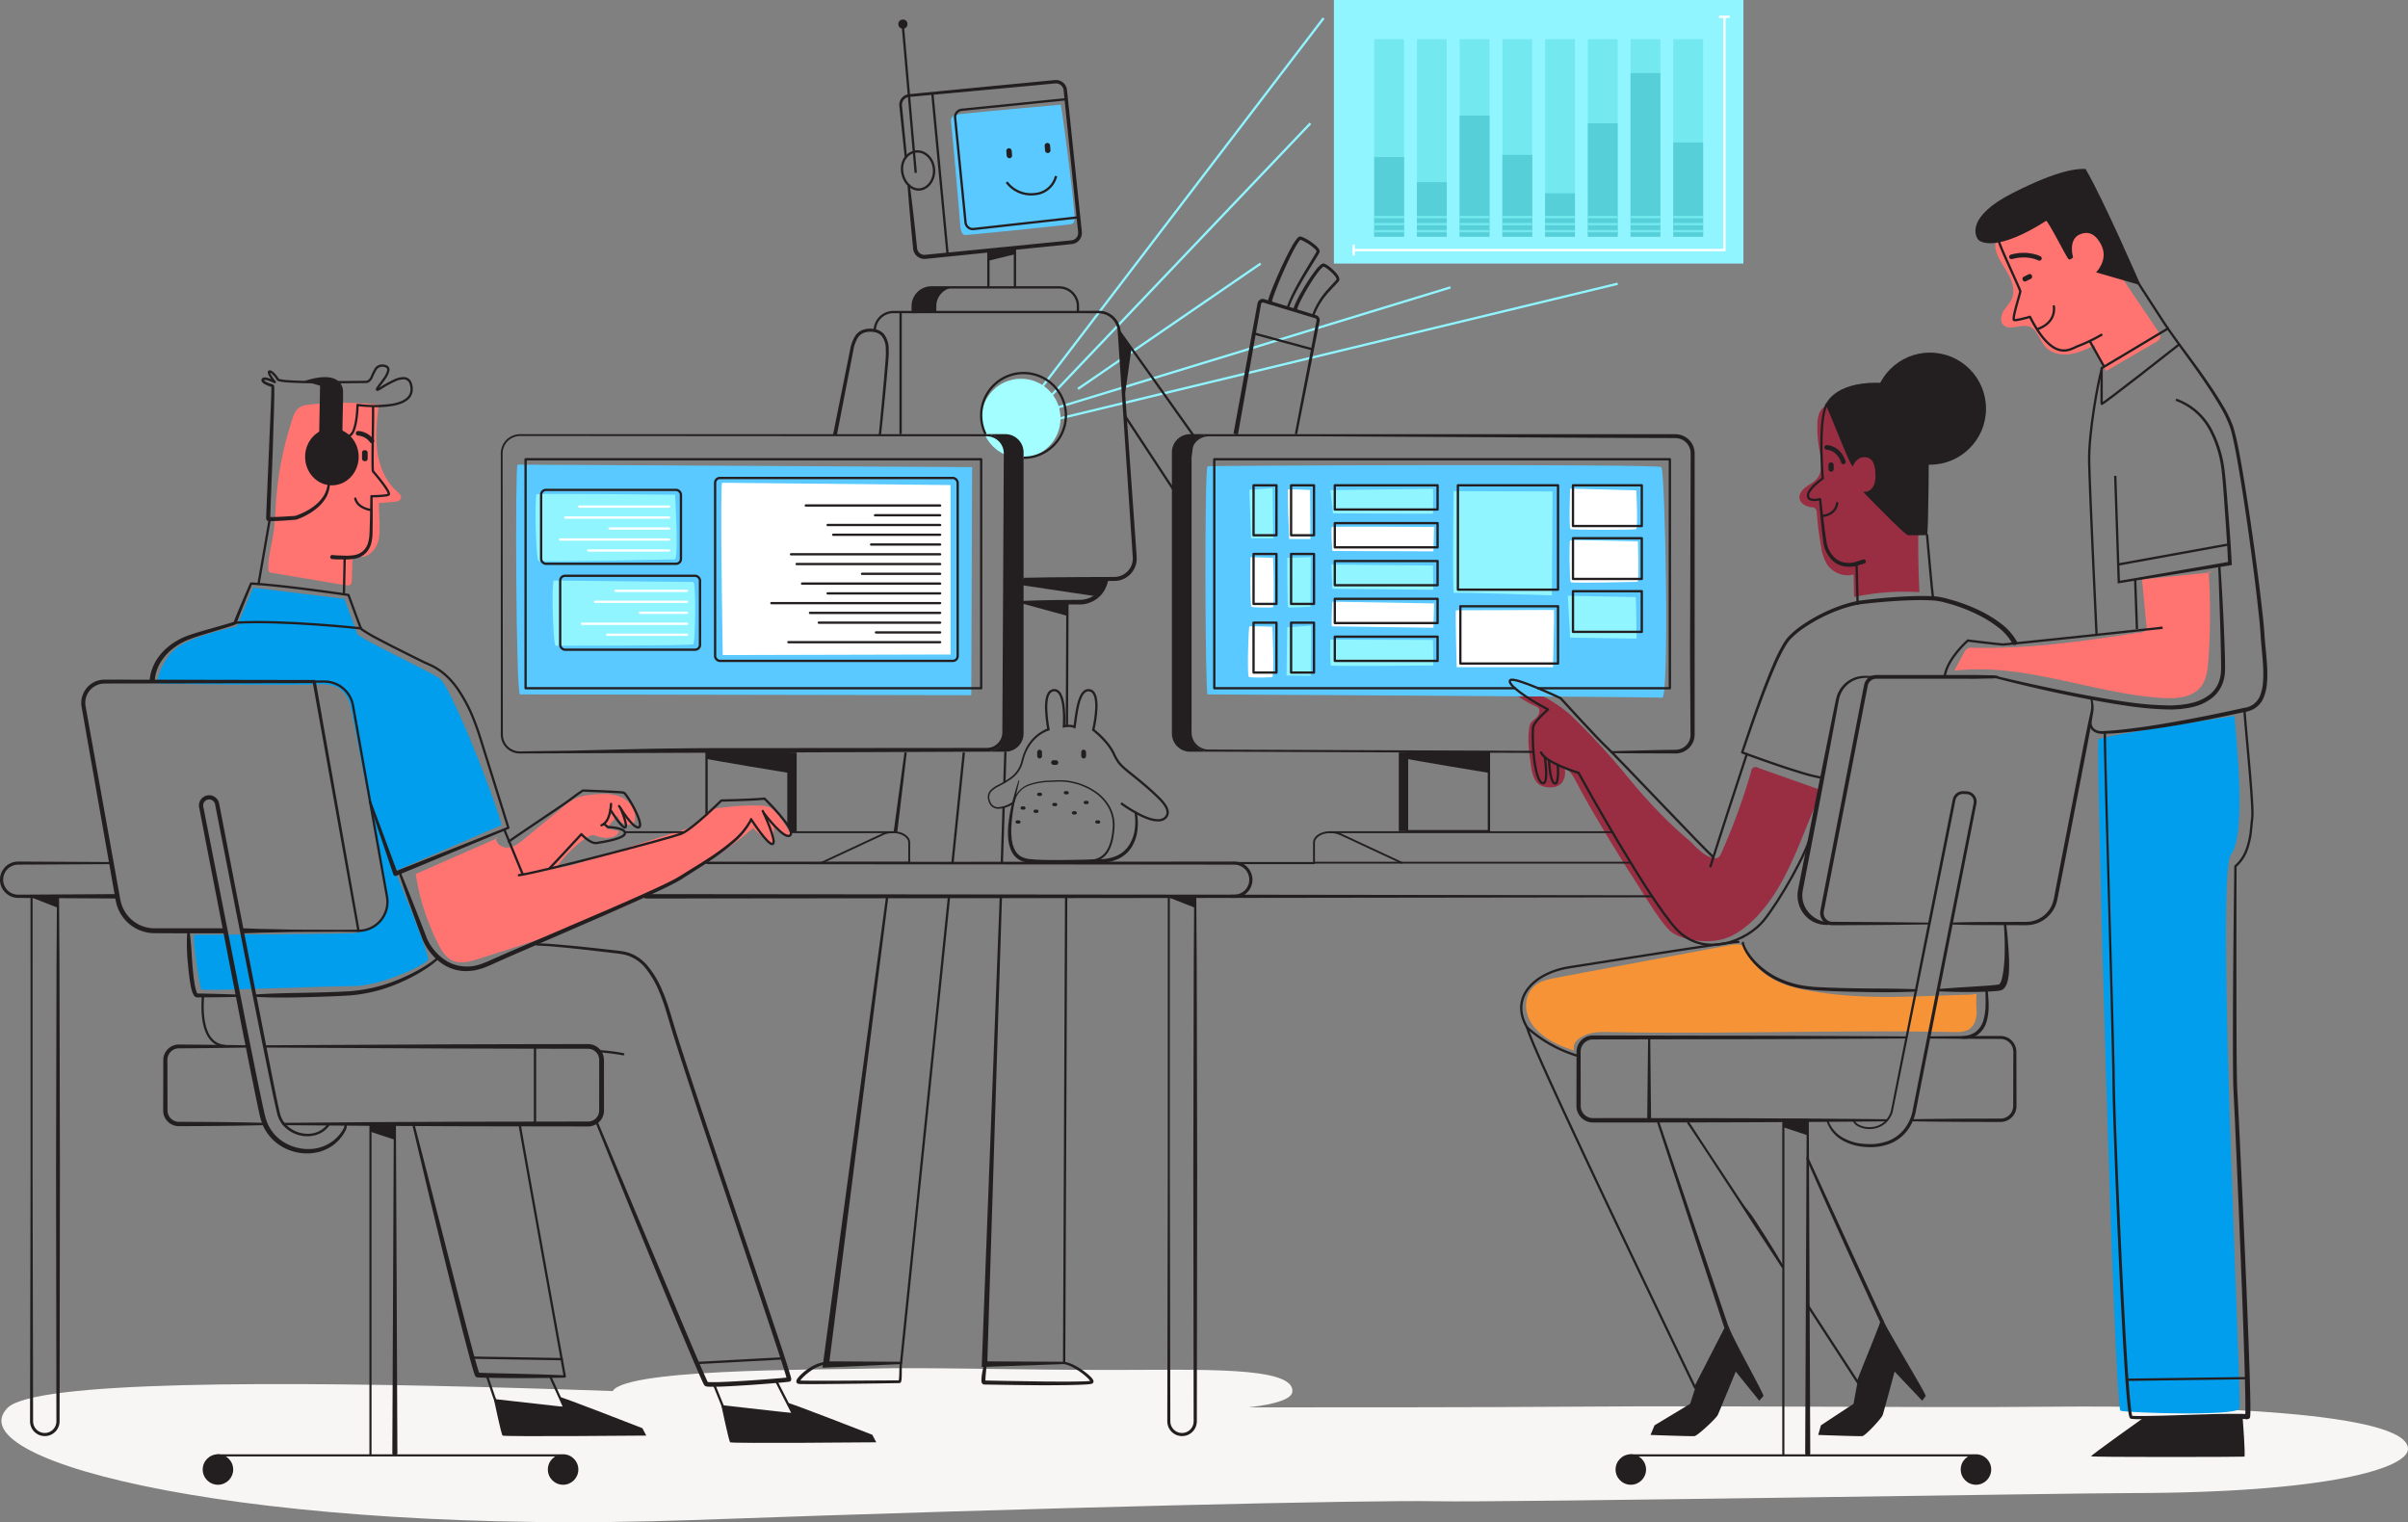 <svg xmlns="http://www.w3.org/2000/svg" width="1041.269" height="658.172" viewBox="0 0 1041.269 658.172">
  <rect x="0" y="0" width="1041.269" height="658.172" fill="#808080" stroke="none"/>
  <defs>
    <style>
      .cls-1 {
        fill: #f8f6f4;
      }

      .cls-2 {
        fill: #009eec;
      }

      .cls-3 {
        fill: #f69336;
      }

      .cls-4 {
        fill: #ff7470;
      }

      .cls-5 {
        fill: #992e43;
      }

      .cls-6 {
        fill: #91f5ff;
      }

      .cls-7 {
        fill: #73e9ef;
      }

      .cls-10, .cls-12, .cls-15, .cls-17, .cls-18, .cls-19, .cls-20, .cls-21, .cls-22, .cls-23, .cls-24, .cls-8 {
        fill: none;
      }

      .cls-8 {
        stroke: #91f5ff;
      }

      .cls-10, .cls-12, .cls-15, .cls-18, .cls-8 {
        stroke-miterlimit: 10;
      }

      .cls-9 {
        fill: #a3ffff;
      }

      .cls-10, .cls-24 {
        stroke: #fff;
      }

      .cls-11 {
        fill: #56cfd8;
      }

      .cls-12 {
        stroke: #73e9ef;
      }

      .cls-13 {
        fill: #5ac9ff;
      }

      .cls-14 {
        fill: #fff;
      }

      .cls-15, .cls-17, .cls-18, .cls-19, .cls-20, .cls-21, .cls-22, .cls-23 {
        stroke: #231f20;
      }

      .cls-16 {
        fill: #231f20;
      }

      .cls-17, .cls-19, .cls-20, .cls-21, .cls-22, .cls-23, .cls-24 {
        stroke-linecap: round;
        stroke-linejoin: round;
      }

      .cls-18 {
        stroke-width: 1.007px;
      }

      .cls-19 {
        stroke-width: 2px;
      }

      .cls-20 {
        stroke-width: 0.984px;
      }

      .cls-21 {
        stroke-width: 0.917px;
      }

      .cls-22 {
        stroke-width: 0.901px;
      }

      .cls-23 {
        stroke-width: 0.808px;
      }
    </style>
  </defs>
  <title>Software_Dev_Journey</title>
  <g id="Layer_2" data-name="Layer 2">
    <g id="lines">
      <g id="sitting">
        <g id="Layer_110_copy" data-name="Layer 110 copy">
          <g>
            <path class="cls-1" d="M299.429,657.241c153.258-5.486,292.711-8.722,321.54-8.134s274.166-3.53,300.053-3.53c86.249-.08,120.247-10.873,120.247-19.11,0-15.885-89.428-18.827-154.145-18.239s-128.846-.588-208.272,0-225.922,0-239.454.588-413.26-23.603-436.172-.04S110.074,664.02,299.429,657.241Z"/>
            <path class="cls-1" d="M479.952,592.343c38.373,0,80.054-1.738,78.877,9.441s-81.778,8.209-112.371,9.974-130.023,1.765-146.496,2.353-36.235-1.06-35.321-11.719,88.318-10.05,111.768-10.659S441.58,592.343,479.952,592.343Z"/>
            <path class="cls-2" d="M966.214,309.549c.923,10.773,5.233,51.404-1.539,60.022s4.925,236.087,3.694,239.473-48.633,1.847-51.404.923-10.773-288.722-9.542-290.261S966.214,309.549,966.214,309.549Z"/>
            <path class="cls-2" d="M148.991,258.958c.568,2.558,5.116,13.359,5.4,15.064s31.55,16.288,35.813,19.414,21.601,45.39,26.717,63.296l-46.045,19.896s15.064,36.381,14.211,38.371-20.18,11.369-32.402,11.369-65.088,2.274-65.657,1.421-4.263-23.591-2.842-23.591,67.931-.284,70.204-.853,15.391-4.478,12.954-15.598-15.228-82.461-16.365-84.45-2.558-7.958-13.359-7.39-68.499-.284-69.352-.284,1.137-9.948,7.958-15.348,26.149-9.38,26.149-9.38l7.106-16.769Z"/>
            <path class="cls-3" d="M854.735,429.74a42.656,42.656,0,0,0,.006,7.228c.087,2.953-.651,6.23-3.073,7.923-1.959,1.369-4.529,1.376-6.92,1.33-48.96-.932-99.824.961-148.784.03-3.536-.067-7.203-.11-10.437,1.322s-5.496,3.114-4.957,6.609c-6.704-2.111-12.299-4.665-16.974-9.914s-5.201-13.732.247-18.174c2.524-2.058,5.871-2.724,9.072-3.325l75.139-14.094c1.998-.375,4.265-.693,5.892.527a9.131,9.131,0,0,1,2.317,3.605c2.512,5.214,7.256,9.106,12.495,11.564s10.988,3.612,16.706,4.503c23.614,3.677,42.772,1.701,66.666,1.213Z"/>
            <path class="cls-4" d="M916.744,118.835l16.374,24.283c.611.905,1.25,1.98.925,3.023a3.716,3.716,0,0,1-1.902,1.854l-21.334,12.385a22.856,22.856,0,0,1-5.051-11.107c-3.489,1.696-7.059,3.416-10.909,3.889s-8.102-.519-10.609-3.479c-2.403-2.836-3.282-7.371-6.819-8.514-3.728-1.204-8.755,2.119-11.265-.888-1.343-1.609-.822-4.089.277-5.874s2.691-3.267,3.527-5.188c1.51-3.467.223-7.516-1.62-10.818s-4.264-6.369-5.211-10.03a6.943,6.943,0,0,1,.164-4.641c.806-1.727,2.569-2.773,4.261-3.651a78.896,78.896,0,0,1,26.753-8.263c4.122-.5,8.653-.571,12.01,1.873,2.249,1.637,3.64,4.181,4.828,6.696a81.372,81.372,0,0,1,6.121,18.386"/>
            <path class="cls-4" d="M163.788,174.76c-.769,6.658-1.538,13.395-.681,20.042s3.52,13.301,8.591,17.683c.923.798,2.031,1.848,1.661,3.011-.347,1.091-1.733,1.373-2.874,1.47l-6.708.571.307,8.02c.128,3.353.236,6.831-1.057,9.927s-4.407,5.704-7.737,5.281a3.29,3.29,0,0,0-2.03.053c-.756.426-.871,1.448-.897,2.315l-.24,7.921a2.484,2.484,0,0,1-.367,1.489c-.542.69-1.59.611-2.455.466L117.575,247.697a1.971,1.971,0,0,1-1.215-.507,1.897,1.897,0,0,1-.325-1.234c-.094-5.271,1.468-10.412,2.253-15.625.67-4.45.774-8.963,1.086-13.453a144.979,144.979,0,0,1,7.185-36.049,9.466,9.466,0,0,1,2.182-4.052c1.492-1.395,3.669-1.71,5.701-1.913a141.53,141.53,0,0,1,31.069.316"/>
            <path class="cls-4" d="M214.498,362.047c-.357,2.605,2.618,4.673,5.237,4.437s4.822-1.98,6.852-3.651l16.456-13.541a24.879,24.879,0,0,1,7.063-4.576A23.554,23.554,0,0,1,255.687,343.643c4.536-.478,9.35-.773,13.431,1.262s6.929,7.239,4.843,11.296a4.898,4.898,0,0,1-6.883-3.583L262.119,358.207l5.579,1.124c-1.197,3.423-6.071,3.439-9.493,2.239a5.368,5.368,0,0,0-2.121-.456,4.732,4.732,0,0,0-2.172.924,47.387,47.387,0,0,0-13.469,13.386,71.848,71.848,0,0,0,13.268-3.31l41.888-13.33c2.227-.709,4.535-1.464,6.237-3.067,1.495-1.409,2.415-3.384,4.061-4.614a11.544,11.544,0,0,1,5.37-1.771A102.818,102.818,0,0,1,328.584,348.31a10.35,10.35,0,0,1,4.202.727,9.721,9.721,0,0,1,3.099,2.672,44.931,44.931,0,0,1,6.234,9.651,12.96,12.96,0,0,1-7.489-3.826l-.361,7.068a28.918,28.918,0,0,1-8.575-6.552c-33.568,28.748-76.691,43.343-118.859,56.575-3.697,1.16-7.823,2.292-11.32.623-2.84-1.356-4.569-4.258-5.997-7.062a100.538,100.538,0,0,1-9.753-30.272l35.37-15.549"/>
            <path class="cls-4" d="M955.068,247.063a277.378,277.378,0,0,1-.168,38.724c-.29,3.899-.753,8.032-3.167,11.108-3.801,4.844-10.887,5.308-17.029,4.889-30.176-2.06-59.584-15.38-89.614-11.772l4.232-7.838a4.384,4.384,0,0,1,1.244-1.626,4.451,4.451,0,0,1,2.674-.484c24.255.661,48.398-2.994,72.387-6.639a2.376,2.376,0,0,0,2.526-3.141l-1.891-19.751,30.407-3.093"/>
            <path class="cls-5" d="M829.533,229.019q-.206,13.512.47,27.017a105.011,105.011,0,0,0-28.242,2.086l-.21-9.708a10.799,10.799,0,0,1-11.382-4.21,19.65,19.65,0,0,1-2.65-7.706,139.615,139.615,0,0,1-1.896-14.658,2.796,2.796,0,0,0-.772-2.102,3.101,3.101,0,0,0-1.582-.434c-2.261-.253-4.739-1.533-5.095-3.78-.303-1.916,1.075-3.706,2.629-4.868s3.381-1.994,4.674-3.441c3.208-3.59,1.906-9.119,1.091-13.864a49.718,49.718,0,0,1-.693-9.903c.074-2.453.426-5.114,2.164-6.847,1.95-1.944,5.023-2.115,7.768-1.904,4.502.345,9.115,1.472,12.616,4.323a25.787,25.787,0,0,1,5.032,5.999,91.435,91.435,0,0,1,14.829,45.149"/>
            <path class="cls-5" d="M760.307,332.013a1.96,1.96,0,0,0-3.102,1.642,272.376,272.376,0,0,1-12.861,35.189,3.929,3.929,0,0,1-1.462,1.983,3.597,3.597,0,0,1-2.796-.033c-4.319-1.37-7.006-5.159-10.461-8.091-10.084-8.557-18.782-18.153-27.149-28.396a299.232,299.232,0,0,0-22.521-24.39c-7.727-7.52-26.269-16.542-27.789-14.489s6.821,7.889,11.603,9.803a3.205,3.205,0,0,1,1.673,1.097,3.132,3.132,0,0,1-.141,2.611c-.629,1.799-3.402,2.747-3.806,4.609-1.213,5.586-.22,12.52.638,18.172.392,2.583,1.091,5.488,3.058,7.206,2.052,1.792,6.731,2.047,9.02.57s3.07-4.974,2.282-7.582c2.522,1.28,3.955,3.961,5.267,6.467,7.63,14.574,21.75,37.115,24.638,41.447s11.321,18.597,15.649,22.549,14.751,5.612,22.055,3.924c9.85-2.277,18.536-12.291,23.906-20.857,8.039-12.825,13.554-29.915,19.72-43.739Z"/>
            <rect class="cls-6" x="576.81" width="177.079" height="113.962" transform="translate(1330.699 113.962) rotate(-180)"/>
            <rect class="cls-7" x="723.556" y="16.936" width="12.911" height="85.411" transform="translate(1460.023 119.283) rotate(-180)"/>
            <rect class="cls-7" x="705.081" y="16.936" width="12.911" height="85.411" transform="translate(1423.073 119.283) rotate(-180)"/>
            <rect class="cls-7" x="686.606" y="16.936" width="12.911" height="85.411" transform="translate(1386.123 119.283) rotate(-180)"/>
            <rect class="cls-7" x="668.131" y="16.936" width="12.911" height="85.411" transform="translate(1349.174 119.283) rotate(-180)"/>
            <rect class="cls-7" x="649.657" y="16.936" width="12.911" height="85.411" transform="translate(1312.224 119.283) rotate(-180)"/>
            <rect class="cls-7" x="631.182" y="16.936" width="12.911" height="85.411" transform="translate(1275.274 119.283) rotate(-180)"/>
            <rect class="cls-7" x="612.707" y="16.936" width="12.911" height="85.411" transform="translate(1238.325 119.283) rotate(-180)"/>
            <rect class="cls-7" x="594.232" y="16.936" width="12.911" height="85.411" transform="translate(1201.375 119.283) rotate(-180)"/>
            <line class="cls-8" x1="699.517" y1="122.682" x2="447.57" y2="183.506"/>
            <line class="cls-8" x1="572.346" y1="7.853" x2="445.031" y2="174.628"/>
            <line class="cls-8" x1="627.202" y1="124.268" x2="451.056" y2="178.106"/>
            <line class="cls-8" x1="566.654" y1="53.33" x2="451.056" y2="174.732"/>
            <line class="cls-8" x1="545.132" y1="113.962" x2="466.12" y2="168.158"/>
            <circle class="cls-9" cx="441.471" cy="180.885" r="17.123"/>
            <polyline class="cls-10" points="745.671 7.282 745.671 108.115 585.35 108.115"/>
            <line class="cls-10" x1="747.991" y1="7.282" x2="743.351" y2="7.282"/>
            <line class="cls-10" x1="585.35" y1="105.795" x2="585.35" y2="110.435"/>
            <rect class="cls-11" x="723.556" y="61.594" width="12.911" height="40.752" transform="translate(1460.023 163.941) rotate(-180)"/>
            <rect class="cls-11" x="705.081" y="31.591" width="12.911" height="70.756" transform="translate(1423.073 133.937) rotate(-180)"/>
            <rect class="cls-11" x="686.606" y="53.33" width="12.911" height="49.017" transform="translate(1386.123 155.677) rotate(-180)"/>
            <rect class="cls-11" x="668.131" y="83.567" width="12.911" height="18.78" transform="translate(1349.174 185.913) rotate(-180)"/>
            <rect class="cls-11" x="649.657" y="66.969" width="12.911" height="35.378" transform="translate(1312.224 169.315) rotate(-180)"/>
            <rect class="cls-11" x="631.182" y="49.96" width="12.911" height="52.387" transform="translate(1275.274 152.306) rotate(-180)"/>
            <rect class="cls-11" x="612.707" y="78.766" width="12.911" height="23.581" transform="translate(1238.325 181.112) rotate(-180)"/>
            <rect class="cls-11" x="594.232" y="67.911" width="12.911" height="34.435" transform="translate(1201.375 170.258) rotate(-180)"/>
            <line class="cls-12" x1="736.467" y1="99.941" x2="723.556" y2="99.941"/>
            <line class="cls-12" x1="736.467" y1="96.906" x2="723.556" y2="96.906"/>
            <line class="cls-12" x1="736.467" y1="93.87" x2="723.556" y2="93.87"/>
            <line class="cls-12" x1="717.992" y1="99.941" x2="705.081" y2="99.941"/>
            <line class="cls-12" x1="717.992" y1="96.906" x2="705.081" y2="96.906"/>
            <line class="cls-12" x1="717.992" y1="93.87" x2="705.081" y2="93.87"/>
            <line class="cls-12" x1="699.517" y1="99.941" x2="686.606" y2="99.941"/>
            <line class="cls-12" x1="699.517" y1="96.906" x2="686.606" y2="96.906"/>
            <line class="cls-12" x1="699.517" y1="93.87" x2="686.606" y2="93.87"/>
            <line class="cls-12" x1="681.042" y1="99.941" x2="668.131" y2="99.941"/>
            <line class="cls-12" x1="681.042" y1="96.906" x2="668.131" y2="96.906"/>
            <line class="cls-12" x1="681.042" y1="93.87" x2="668.131" y2="93.87"/>
            <line class="cls-12" x1="662.567" y1="99.941" x2="649.657" y2="99.941"/>
            <line class="cls-12" x1="662.567" y1="96.906" x2="649.657" y2="96.906"/>
            <line class="cls-12" x1="662.567" y1="93.87" x2="649.657" y2="93.87"/>
            <line class="cls-12" x1="644.093" y1="99.941" x2="631.182" y2="99.941"/>
            <line class="cls-12" x1="644.093" y1="96.906" x2="631.182" y2="96.906"/>
            <line class="cls-12" x1="644.093" y1="93.87" x2="631.182" y2="93.87"/>
            <line class="cls-12" x1="625.618" y1="99.941" x2="612.707" y2="99.941"/>
            <line class="cls-12" x1="625.618" y1="96.906" x2="612.707" y2="96.906"/>
            <line class="cls-12" x1="625.618" y1="93.87" x2="612.707" y2="93.87"/>
            <line class="cls-12" x1="607.143" y1="99.941" x2="594.232" y2="99.941"/>
            <line class="cls-12" x1="607.143" y1="96.906" x2="594.232" y2="96.906"/>
            <line class="cls-12" x1="607.143" y1="93.87" x2="594.232" y2="93.87"/>
            <path class="cls-13" d="M458.705,45.262c.366.977,4.974,35.077,5.888,47.176.434,3.695-.367,4.362-1.844,4.522-8.6,1.173-43.761,4.596-45.222,4.669-1.644.082-2.225-2.039-2.373-4.991s-3.578-41.793-3.874-43.417c-.411-3.041.904-3.698,6.088-4.12C422.093,48.51,458.705,45.262,458.705,45.262Z"/>
            <path class="cls-13" d="M420.36,201.964c0,2.838-.355,98.638-.355,98.638s-193.372-.355-195.146-.355-2.129-99.347-1.064-99.347S420.36,201.964,420.36,201.964Z"/>
            <path class="cls-13" d="M718.401,201.964c1.703,2.271,3.548,100.057.355,99.702s-195.501-1.419-196.565-1.419-1.419-98.283,0-98.638S717.337,200.545,718.401,201.964Z"/>
            <path class="cls-14" d="M411.043,209.732v73.257l-98.51.25s-1.25-74.507-.25-74.507S411.043,209.732,411.043,209.732Z"/>
            <path class="cls-6" d="M291.954,213.896c0,1.244,1.659,27.993-.207,27.993s-57.644,1.244-58.888.622-1.659-28.407-.829-28.822S291.954,213.896,291.954,213.896Z"/>
            <path class="cls-6" d="M299.833,251.634c1.244,0,.829,26.334,0,26.956s-58.266.622-59.51.622-1.866-28.2-.829-28.2S299.211,251.634,299.833,251.634Z"/>
            <path class="cls-14" d="M707.547,212.018c.148.741.741,16.297,0,16.741s-27.705.444-28.445,0-.148-17.482-.148-17.482Z"/>
            <path class="cls-14" d="M708.288,234.092s.444,17.482-.148,17.482-28.297.741-28.89.148-.741-17.778-.296-18.075S708.288,234.092,708.288,234.092Z"/>
            <path class="cls-14" d="M620.137,260.908l-.296,10.519s-43.409-.593-43.853-.593.148-10.667.148-10.667Z"/>
            <path class="cls-14" d="M620.137,227.87c0,.889-.296,10.519-.296,10.519l-43.705-.148s-.741-10.074-.148-10.371S620.137,227.87,620.137,227.87Z"/>
            <path class="cls-14" d="M671.991,263.723c.148,1.037-.444,24.741-.444,24.741H629.915s-.741-24.593-.296-24.593S671.991,263.723,671.991,263.723Z"/>
            <path class="cls-14" d="M566.506,211.869c0,1.037.148,21.186.148,21.186H557.469s-.889-21.334-.444-21.482S566.506,211.869,566.506,211.869Z"/>
            <path class="cls-14" d="M550.506,241.204c.148.593.593,21.038,0,21.334s-8.593.148-9.334-.148-.444-21.482-.444-21.482Z"/>
            <path class="cls-14" d="M550.209,270.982c0,1.037,1.037,21.63-.148,21.778s-9.334.444-10.074-.148-.148-21.63.296-21.778S550.209,270.982,550.209,270.982Z"/>
            <path class="cls-6" d="M707.252,258.164c.287.431.431,17.95.431,17.95l-28.72-.431L677.958,257.59Z"/>
            <path class="cls-6" d="M671.352,212.5c0,.574-.287,44.946-.287,44.946s-41.643-1.58-42.361-1.005-.144-44.084-.144-44.084Z"/>
            <path class="cls-6" d="M619.657,211.352c.144,1.005,0,10.77,0,10.77l-43.223-.144L575.285,211.926Z"/>
            <path class="cls-6" d="M619.657,244.523c0,1.58.144,10.483.144,10.483l-43.654-.431-.431-10.483Z"/>
            <path class="cls-6" d="M619.657,276.689c0,1.149.144,11.057.144,11.057s-43.654.431-44.228,0-.287-11.201-.287-11.201Z"/>
            <path class="cls-6" d="M566.957,270.514c0,1.149-.144,21.683-.144,21.683l-10.483-.144.287-20.822Z"/>
            <path class="cls-6" d="M566.813,240.933c0,.431-.144,21.396-.144,21.396s-9.19.574-9.621.287-.431-21.396-.431-21.396Z"/>
            <path class="cls-6" d="M550.299,211.064c0,.862.287,21.683.287,21.683h-9.621l-.718-20.965Z"/>
            <path class="cls-15" d="M483.96,143.206c1.712,2.289,32.045,44.985,32.045,44.985l-4.075,30.372-25.598-38.926"/>
            <path class="cls-16" d="M489.274,150.618s-3.208,23.181-3.237,22.755-1.666-29.606-1.666-29.606Z"/>
            <path class="cls-16" d="M559.908,187.62l6.37-33.289,1.593-8.322.796-4.161.398-2.081.199-1.04a1.504,1.504,0,0,0,.048-.373.818.818,0,0,0-.443-.695,1.028,1.028,0,0,0-.134-.054l-.249-.076-.507-.153-2.028-.612-4.056-1.224-8.112-2.447-4.056-1.224-2.028-.612-1.014-.306-.473-.139a.647.647,0,0,0-.254-.018.732.732,0,0,0-.587.436,1.591,1.591,0,0,0-.08.343l-.37,2.086-.739,4.172-2.956,16.686-5.913,33.373-1.939-.351,6.151-33.33,3.076-16.665.769-4.166.384-2.083a3.059,3.059,0,0,1,.185-.68,2.284,2.284,0,0,1,1.856-1.358,2.188,2.188,0,0,1,.796.061l.542.163,1.012.313,2.024.626,4.047,1.253,8.094,2.505,4.047,1.253,2.024.626.506.157.257.08a2.381,2.381,0,0,1,.356.147,2.184,2.184,0,0,1,1.171,1.87,2.839,2.839,0,0,1-.077.676l-.207,1.039-.413,2.078-.826,4.155-1.652,8.311-6.608,33.242Z"/>
            <line class="cls-15" x1="567.549" y1="151.061" x2="542.218" y2="144.187"/>
            <path class="cls-16" d="M548.23,130.63a6.465,6.465,0,0,1,.248-1.234c.102-.364.213-.715.328-1.063.232-.694.478-1.374.733-2.05.509-1.35,1.048-2.682,1.601-4.007q1.661-3.973,3.492-7.865c1.224-2.595,2.487-5.172,3.896-7.694a23.438,23.438,0,0,1,2.442-3.71,3.474,3.474,0,0,1,.494-.459,1.675,1.675,0,0,1,.405-.229,1.098,1.098,0,0,1,.355-.07,1.401,1.401,0,0,1,.23.017l.094.023a7.149,7.149,0,0,1,1.119.416,19.181,19.181,0,0,1,1.959,1.052,22.612,22.612,0,0,1,3.558,2.619,8.708,8.708,0,0,1,.8.842,2.852,2.852,0,0,1,.645,1.242,1.332,1.332,0,0,1-.029.546,2.604,2.604,0,0,1-.139.326,5.21,5.21,0,0,1-.279.528c-.182.324-.368.635-.555.941l-4.503,7.295c-1.477,2.438-2.919,4.896-4.266,7.399a53.344,53.344,0,0,0-3.524,7.702l-.952-.305a54.212,54.212,0,0,1,3.511-7.909c1.333-2.544,2.757-5.032,4.214-7.497l4.421-7.341c.183-.305.36-.61.524-.91a4.275,4.275,0,0,0,.219-.42l.078-.163c-.007.029-.007.028-.006.015a1.876,1.876,0,0,0-.376-.617,7.456,7.456,0,0,0-.684-.701,21.356,21.356,0,0,0-3.362-2.415,17.862,17.862,0,0,0-1.824-.956,5.889,5.889,0,0,0-.89-.324c-.01-.002-.049-.014-.036-.009a.248.248,0,0,0,.096.012c.075-.013.062-0.0.095-.016.011-0-.013.006-.055.042a2.175,2.175,0,0,0-.284.275,22.614,22.614,0,0,0-2.214,3.47c-1.351,2.481-2.579,5.052-3.763,7.638q-1.771,3.883-3.378,7.839c-.533,1.318-1.051,2.641-1.536,3.969-.242.664-.475,1.33-.688,1.993-.105.331-.206.662-.293.987a5.347,5.347,0,0,0-.177.863Z"/>
            <path class="cls-16" d="M559.267,133.991a6.621,6.621,0,0,1,.483-1.788c.202-.528.427-1.03.657-1.529.465-.993.963-1.959,1.48-2.912q1.554-2.857,3.294-5.594c1.161-1.827,2.37-3.622,3.721-5.345a13.928,13.928,0,0,1,2.345-2.465,4.186,4.186,0,0,1,.444-.27,2.605,2.605,0,0,1,.321-.111.95.95,0,0,1,.435-.03,1.602,1.602,0,0,1,.241.043l.109.046.217.094a3.74,3.74,0,0,1,.402.206,11.699,11.699,0,0,1,1.42.944,20.612,20.612,0,0,1,2.468,2.229,12.819,12.819,0,0,1,1.081,1.303,4.022,4.022,0,0,1,.797,1.735,1.469,1.469,0,0,1-.082.696,3.611,3.611,0,0,1-.284.468c-.185.223-.371.457-.557.651-.371.412-.746.794-1.115,1.184-.743.774-1.473,1.549-2.181,2.343a31.254,31.254,0,0,0-6.667,10.664l-.952-.305a32.284,32.284,0,0,1,6.757-11.119c.712-.817,1.445-1.614,2.18-2.398.364-.393.737-.783,1.079-1.173.328-.368.756-.871.604-.888a3.124,3.124,0,0,0-.589-1.134,11.577,11.577,0,0,0-.989-1.161,19.342,19.342,0,0,0-2.331-2.057,10.438,10.438,0,0,0-1.268-.825,2.663,2.663,0,0,0-.315-.157l-.153-.065-.076-.033c-.001.006.026.023.041.025.119-.019.007.021-.019.025-.078.057-.15.082-.239.154a13.052,13.052,0,0,0-2.043,2.227c-1.28,1.672-2.455,3.456-3.575,5.267q-1.681,2.718-3.178,5.543c-.496.94-.971,1.89-1.405,2.846-.214.478-.422.959-.598,1.436a5.622,5.622,0,0,0-.364,1.309Z"/>
            <path class="cls-16" d="M466.12,134.411l5.437-.03,2.718-.015a12.296,12.296,0,0,1,2.822.209,9.48,9.48,0,0,1,7.409,7.968c.606,7.303,1.093,14.478,1.609,21.726l3.068,43.384,1.534,21.692.767,10.846c.039.436.056.922.059,1.427a9.619,9.619,0,0,1-.131,1.481,9.517,9.517,0,0,1-.935,2.818,9.714,9.714,0,0,1-4.133,4.166,9.03,9.03,0,0,1-2.816.951,9.262,9.262,0,0,1-1.482.141c-.486.017-.915.002-1.376.005l-5.437-.017-10.873-.049-10.873-.104-10.873-.185v-1l10.873-.185,10.873-.104,10.873-.049,5.437-.017c.445-.005.923.006,1.342-.013a7.547,7.547,0,0,0,1.219-.125,7.709,7.709,0,0,0,2.309-.784,7.992,7.992,0,0,0,3.414-3.416,7.809,7.809,0,0,0,.778-2.316,9.737,9.737,0,0,0,.063-2.509l-.726-10.849-1.452-21.697-2.904-43.395-1.433-21.658a8.252,8.252,0,0,0-2.093-4.525,8.342,8.342,0,0,0-4.328-2.515,11.163,11.163,0,0,0-2.583-.213l-2.718-.015-5.437-.03Z"/>
            <path class="cls-15" d="M396.98,134.911H386.355a8.109,8.109,0,0,0-8.106,7.88"/>
            <line class="cls-15" x1="389.445" y1="134.911" x2="389.445" y2="187.716"/>
            <path class="cls-16" d="M379.977,188.121c.844-8.288,1.61-16.654,2.342-24.981l.516-6.252a43.406,43.406,0,0,0,.197-6.187,8.758,8.758,0,0,0-1.814-5.442,5.366,5.366,0,0,0-2.337-1.465,9.444,9.444,0,0,0-2.884-.348,7.514,7.514,0,0,0-2.788.591,5.54,5.54,0,0,0-2.125,1.771,15.076,15.076,0,0,0-2.069,5.585L366.623,163.714l-4.785,24.635-1.633-.316,4.957-24.646,2.478-12.321a16.265,16.265,0,0,1,2.341-6.075,6.912,6.912,0,0,1,2.665-2.183,8.83,8.83,0,0,1,3.315-.693,10.731,10.731,0,0,1,3.318.43,6.674,6.674,0,0,1,2.898,1.851,9.964,9.964,0,0,1,2.102,6.234,31.071,31.071,0,0,1-.005,3.208l-.236,3.145-.558,6.261c-.79,8.348-1.604,16.653-2.513,25.017Z"/>
            <path class="cls-15" d="M442.614,197.931a18.318,18.318,0,1,0-16.423-10.181"/>
            <path class="cls-16" d="M479.312,250.485a15.48,15.48,0,0,1-1.937,5.108,12.322,12.322,0,0,1-4.01,3.94,12.621,12.621,0,0,1-5.381,1.78c-.98.074-1.859.045-2.731.042L462.61,261.336c-3.523-.019-7.046-.042-10.569-.136q-5.285-.095-10.569-.334v-1q5.285-.241,10.569-.334c3.523-.094,7.046-.116,10.569-.136l2.642-.018c.888-.005,1.774-.002,2.55-.066a11.524,11.524,0,0,0,4.601-1.423,11.659,11.659,0,0,0,3.665-3.197,12.934,12.934,0,0,0,1.282-2.122c.35-.734.66-1.608,1.014-2.404Z"/>
            <polygon class="cls-16" points="461.527 388.02 460.654 589.3 460.652 589.781 460.154 589.798 426.26 590.983 424.507 591.044 424.576 589.244 432.297 387.524 433.296 387.557 426.928 589.32 426.26 588.63 460.154 588.798 459.654 589.296 460.527 388.015 461.527 388.02"/>
            <line class="cls-15" x1="461.581" y1="260.367" x2="461.349" y2="313.881"/>
            <polygon class="cls-16" points="386.436 359.711 391.113 325.271 392.105 325.398 387.974 359.908 386.436 359.711"/>
            <polygon class="cls-16" points="410.837 388.094 390.146 589.349 390.102 589.778 389.649 589.798 357.889 591.238 355.656 591.339 355.965 589.052 383.151 387.599 384.143 387.726 358.568 589.385 357.889 588.614 389.649 588.798 389.152 589.247 409.842 387.992 410.837 388.094"/>
            <line class="cls-15" x1="416.786" y1="325.335" x2="411.867" y2="373.182"/>
            <path class="cls-16" d="M426.757,589.355c-.159,1.428-.308,2.862-.436,4.293-.063.715-.122,1.431-.164,2.142-.02.354-.037.711-.037,1.049.002.08.001.17.007.238a.754.754,0,0,0,.009.091c-.004.033.028.038-.054-.087a.441.441,0,0,0-.375-.185l.038.001.071.001.136.003.271.006,8.651.178,17.302.256c5.763.036,11.544.112,17.278-.107a19.223,19.223,0,0,0,2.083-.183,1.4,1.4,0,0,0,.16-.039l.006.003a.331.331,0,0,0-.17.215.123.123,0,0,0-.017.089,1.285,1.285,0,0,0-.138-.276,5.935,5.935,0,0,0-.625-.77,23.923,23.923,0,0,0-3.202-2.759,29.122,29.122,0,0,0-3.591-2.273,13.452,13.452,0,0,0-3.884-1.447l.156-.988a14.466,14.466,0,0,1,4.244,1.459,30.295,30.295,0,0,1,3.79,2.276,24.969,24.969,0,0,1,3.448,2.841,6.996,6.996,0,0,1,.789.94,3.248,3.248,0,0,1,.191.332l.09.207a2.46,2.46,0,0,1,.073.313,1.321,1.321,0,0,1-.052.512,1.068,1.068,0,0,1-.418.496l-.159.076a1.423,1.423,0,0,1-.247.084c-.06.015-.137.038-.184.045a18.348,18.348,0,0,1-2.275.241c-5.822.3-11.58.299-17.362.341-5.775-.025-11.548-.095-17.32-.177l-8.657-.14-.27-.005-.134-.002-.059-.001-.022-0a1.346,1.346,0,0,1-1.031-.533.788.788,0,0,1-.11-.18l-.044-.098a1.683,1.683,0,0,1-.069-.204,1.601,1.601,0,0,1-.035-.186,2.139,2.139,0,0,1-.023-.243c-.009-.144-.006-.236-.007-.35.006-.415.032-.784.059-1.158.068-.741.161-1.464.284-2.185l.428-2.146c.194-.708.356-1.418.613-2.118Z"/>
            <path class="cls-16" d="M390.093,589.528a2.729,2.729,0,0,0-.055.346l-.038.494-.032,1.029-.018,2.093c-.006.702-.013,1.406-.046,2.122-.018.359-.039.718-.09,1.1a3.461,3.461,0,0,1-.134.631,1.198,1.198,0,0,1-.093.218l-.081.134a1.012,1.012,0,0,1-.204.196.758.758,0,0,1-.393.134l-.179-0-.113.002-8.324.138-16.783.202c-5.603.051-11.174.136-16.817.075a9.185,9.185,0,0,1-1.261-.072l-.408-.071a1.212,1.212,0,0,1-.507-.432.79.79,0,0,1-.117-.25,1.372,1.372,0,0,1-.045-.217,1.17,1.17,0,0,1,.048-.526,2.72,2.72,0,0,1,.375-.741,12.17,12.17,0,0,1,1.51-1.728,23.64,23.64,0,0,1,3.389-2.739,21.602,21.602,0,0,1,3.871-2.005,13.347,13.347,0,0,1,4.301-.859l.077.997a15.86,15.86,0,0,0-7.443,3.025,23.667,23.667,0,0,0-3.155,2.621,10.988,10.988,0,0,0-1.3,1.51,1.669,1.669,0,0,0-.178.322c-.035.078.109-.155-.239-.364l.188-.001c.202.015.607.027.941.035,5.569.096,11.175.048,16.764.034l16.782-.092c2.818-.009,5.548-.047,8.442-.017l.145.004s.108.004-.021-.006a.437.437,0,0,0-.194.063.216.216,0,0,0-.073.069l-.005.002c-.002.016.011-.031.018-.046a2.564,2.564,0,0,0,.091-.42c.048-.319.076-.66.099-1.0.045-.684.065-1.38.084-2.076l.058-2.102.054-1.066c.014-.181.029-.361.054-.55a2.214,2.214,0,0,1,.168-.674Z"/>
            <line class="cls-15" x1="434.322" y1="338.464" x2="434.751" y2="325.025"/>
            <line class="cls-15" x1="433.212" y1="373.182" x2="433.984" y2="349.008"/>
            <polygon class="cls-16" points="461.603 266.31 461.709 259.876 440.402 260.509 461.603 266.31"/>
            <path class="cls-16" d="M478.791,250.72s-1.072,5.359-4.466,7.145l-39.477-5.895.268-1.34Z"/>
            <path class="cls-16" d="M391.219,68.015l-1.716-16.405-.429-4.101c-.065-.705-.157-1.318-.2-2.099A4.609,4.609,0,0,1,393.207,40.712l4.104-.402,32.833-3.2,16.419-1.572,8.209-.786a18.111,18.111,0,0,1,2.167-.145,4.717,4.717,0,0,1,2.291.748,4.739,4.739,0,0,1,2.056,2.915c.053.196.071.4.104.599l.054.513,3.432,32.809L466.592,88.596l.858,8.202.214,2.051a15.988,15.988,0,0,1,.155,2.19,4.831,4.831,0,0,1-3.748,4.397c-.199.051-.409.071-.607.102l-.513.052-2.051.207-4.103.415-8.205.83-16.41,1.66-16.41,1.66-8.205.83-4.103.415-2.051.208-1.026.104a5.789,5.789,0,0,1-1.216.011,4.918,4.918,0,0,1-3.891-2.823,6.331,6.331,0,0,1-.497-2.283l-.199-2.052c-.258-2.737-.547-5.471-.777-8.21l-.723-8.216-.641-8.224a.5.5,0,0,1,.995-.101l1.021,8.186.939,8.194c.324,2.73.589,5.466.885,8.2l.217,2.05a4.654,4.654,0,0,0,.361,1.723,3.168,3.168,0,0,0,2.508,1.793,3.933,3.933,0,0,0,.841-.011l1.026-.101,2.052-.203,4.104-.406,8.207-.811,16.414-1.623,16.414-1.623,8.207-.811,4.103-.406,2.052-.203.513-.051c.14-.025.275-.033.409-.069a3.207,3.207,0,0,0,2.494-2.915,16.052,16.052,0,0,0-.145-1.917l-.21-2.051-.839-8.204-1.679-16.408-3.358-32.817-.052-.513c-.027-.139-.034-.281-.073-.416a3.265,3.265,0,0,0-1.417-2.016,3.25,3.25,0,0,0-1.582-.52,18.474,18.474,0,0,0-1.942.137l-8.211.767L430.275,38.508l-32.85,3.013-4.106.375a3.444,3.444,0,0,0-3.296,3.494c.027.592.123,1.342.181,2.006l.402,4.104,1.608,16.415a.5.5,0,0,1-.995.101Z"/>
            <line class="cls-17" x1="403.167" y1="40.367" x2="409.765" y2="110.089"/>
            <path class="cls-17" d="M460.696,42.929l-44.839,4.545a3.177,3.177,0,0,0-2.843,3.476L417.52,96.183a3.177,3.177,0,0,0,3.514,2.842l45.086-5.037"/>
            <path class="cls-17" d="M390.435,75.775c1.236,4.349,4.997,7.178,8.682,5.824s5.67-5.978,4.434-10.326-5.226-6.776-8.911-5.422S389.198,71.427,390.435,75.775Z"/>
            <line class="cls-17" x1="395.946" y1="74.343" x2="390.435" y2="11.515"/>
            <circle class="cls-16" cx="390.435" cy="10.422" r="1.98"/>
            <line class="cls-17" x1="427.398" y1="108.325" x2="427.398" y2="124.004"/>
            <line class="cls-17" x1="438.885" y1="124.004" x2="438.885" y2="107.177"/>
            <path class="cls-16" d="M438.885,109.945l-11.487,2.779s-.221-4.484.07-4.459,11.417-1.088,11.417-1.088Z"/>
            <path class="cls-17" d="M394.673,124.268h71.447a0,0,0,0,1,0,0v2.516a8.127,8.127,0,0,1-8.127,8.127H402.8a8.127,8.127,0,0,1-8.127-8.127v-2.516A0,0,0,0,1,394.673,124.268Z" transform="translate(860.792 259.18) rotate(-180)"/>
            <path class="cls-16" d="M404.883,134.911v-2.516a8.127,8.127,0,0,1,8.127-8.127l-10.483.01s-4.747.17-6.573,3.743a12.209,12.209,0,0,0-1.282,6.89Z"/>
            <rect class="cls-16" x="435.221" y="64.074" width="2.35" height="4.365" rx="1.175" transform="translate(876.747 96.648) rotate(175.315)"/>
            <path class="cls-16" d="M453.171,61.688h0a1.175,1.175,0,0,1,1.175,1.175v2.015a1.175,1.175,0,0,1-1.175,1.175h0a1.175,1.175,0,0,1-1.175-1.175V62.863A1.175,1.175,0,0,1,453.171,61.688Z" transform="matrix(-0.997, 0.082, -0.082, -0.997, 910.045, 90.511)"/>
            <path class="cls-18" d="M456.665,76.125a10.245,10.245,0,0,1-9.382,7.811,13.093,13.093,0,0,1-11.978-5.185"/>
            <polyline class="cls-17" points="308.744 598.609 312.029 606.718 313.511 610.377 342.984 611.482 335.769 597.371"/>
            <path class="cls-17" d="M87.759,430.258c0,2.463-2.155,20.933,9.389,22.011"/>
            <path class="cls-16" d="M102.845,431.031c-5.906.146-11.816.198-17.728.23l-.018 0a.511.511,0,0,1-.144-.021,1.997,1.997,0,0,1-1.184-.956,6.079,6.079,0,0,1-.461-.936,14.093,14.093,0,0,1-.553-1.796c-.286-1.188-.491-2.367-.67-3.548-.353-2.359-.595-4.716-.803-7.073a82.403,82.403,0,0,1-.314-14.166.503.503,0,0,1,.999-.03l.001.005c.687,4.674.842,9.364,1.197,14.036.184,2.334.402,4.664.724,6.964.162,1.148.352,2.292.607,3.395a15.176,15.176,0,0,0,.447,1.588,4.498,4.498,0,0,0,.295.656c.091.193.25.256.09.202l-.162-.021c5.89.112,11.781.243,17.677.469l.008 0a.5.5,0,0,1-.007 1Z"/>
            <path class="cls-16" d="M190.072,413.811a2.11,2.11,0,0,1-.455.766,6.673,6.673,0,0,1-.479.51c-.325.32-.66.614-1.0.9q-1.024.851-2.098,1.617c-1.428,1.029-2.906,1.975-4.413,2.873a74.643,74.643,0,0,1-9.395,4.725,67.057,67.057,0,0,1-20.392,5.156c-6.989.464-13.926.653-20.89.833-6.957.178-13.916.204-20.873-.185a.501.501,0,0,1-.006-1c6.947-.472,13.893-.61,20.838-.727,6.937-.143,13.904-.299,20.793-.722a67.39,67.39,0,0,0,19.952-4.767,83.375,83.375,0,0,0,9.33-4.427c1.503-.84,2.981-1.73,4.401-2.695.714-.478,1.405-.984,2.074-1.509.333-.264.659-.535.96-.817a5.73,5.73,0,0,0,.425-.427,3.819,3.819,0,0,0,.251-.32l.564-.192a.324.324,0,0,1,.413.409Z"/>
            <line class="cls-17" x1="242.932" y1="587.671" x2="204.533" y2="587.02"/>
            <line class="cls-17" x1="338.279" y1="587.346" x2="302.158" y2="589.298"/>
            <path class="cls-16" d="M225.209,486.142l.563,3.328.596,3.408,1.207,6.815,2.432,13.628,4.892,27.251,9.826,54.495a.5.5,0,0,1-.404.581.589.589,0,0,1-.093.008h-0c-3.112.095-6.223.117-9.335.173l-9.335.041c-3.112.023-6.223-.029-9.336-.061l-4.672-.07-2.341-.051-1.177-.035-.594-.023c-.2-.009-.377-.01-.653-.04l-.378-.041-.094-.011-.047-.006c-.062-.018.071.032-.15-.042a1.206,1.206,0,0,1-.468-.328l-.076-.102a1.374,1.374,0,0,1-.105-.171,5.417,5.417,0,0,1-.287-.682c-.143-.396-.262-.773-.381-1.152l-.669-2.261-1.246-4.513-2.377-9.034-4.603-18.094c-3.053-12.065-5.964-24.164-8.904-36.254-2.954-12.069-5.756-24.253-8.649-36.272l-.018-.075a.498.498,0,0,1,.967-.241l4.677,18.11,4.623,18.082,9.218,36.167,4.665,18.064,2.404,9.006,1.254,4.478.663,2.21c.115.362.232.726.355,1.061.056.159.136.349.16.395.009.02-.006-.012-.03-.046l-.035-.041a.923.923,0,0,0-.41-.283c-.203-.056-.042-.015-.081-.027l.026.001.051.003.203.015c.111.015.322.024.511.034l.572.029,1.154.047,2.323.075,4.658.12c3.107.078,6.217.114,9.325.222l9.327.266c3.109.124,6.219.21,9.327.362h0l-.496.589-9.826-54.496-4.893-27.252-2.433-13.629-1.207-6.817-.597-3.411c-.196-1.132-.4-2.262-.578-3.499a.493.493,0,0,1,.974-.153Z"/>
            <path class="cls-17" d="M269.498,455.826a86.191,86.191,0,0,0-10.413-1.302"/>
            <path class="cls-16" d="M232.194,407.867c4.192.055,8.306.458,12.44.81,4.128.378,8.249.801,12.368,1.242l6.176.678c2.066.255,4.094.412,6.202.758a16.771,16.771,0,0,1,6.009,2.227,19.391,19.391,0,0,1,4.803,4.211A41.744,41.744,0,0,1,286.543,428.652c.872,1.907,1.501,3.899,2.232,5.855.609,1.985,1.262,3.991,1.82,5.965,2.361,7.914,4.95,15.784,7.523,23.65,10.37,31.45,21.094,62.79,31.679,94.177l7.892,23.561c1.295,3.938,2.598,7.863,3.814,11.848l.438,1.518c.07.265.138.508.2.834a1.776,1.776,0,0,1,.03.453c-.443,1.13-.927.818-.766.874l-.175.038-.443.064c-1.059.125-2.085.218-3.122.314l-6.201.515q-6.2.481-12.409.858c-4.158.221-8.247.511-12.52.414a8.701,8.701,0,0,1-.89-.087l-.253-.043a2.409,2.409,0,0,1-.502-.208,2.25,2.25,0,0,1-.49-.587,3.46,3.46,0,0,1-.243-.452l-.176-.362-.341-.721-1.275-2.852-2.465-5.711L295.066,577.12q-9.61-22.915-18.985-45.92c-6.288-15.323-12.463-30.691-18.64-46.058a.5.5,0,0,1,.925-.38l38.476,91.611,4.865,11.422,2.474,5.685,1.267,2.814.325.682.281.571c-.004-.004-.012.063-.059.043a.206.206,0,0,0-.139-.071l.13.018c.151.035.437.041.655.062,4.008.102,8.195-.172,12.302-.383q6.189-.355,12.376-.826l6.179-.498c1.024-.092,2.061-.183,3.058-.299l.326-.045.015-0c.225.046-.185-.272-.624.779-.009.157-.001.097-.009.068-.033-.182-.1-.44-.162-.675l-.42-1.466c-1.19-3.938-2.486-7.877-3.769-11.808l-7.831-23.57c-10.508-31.41-21.155-62.776-31.453-94.266-2.556-7.881-5.125-15.751-7.479-23.714-.563-2.012-1.195-3.943-1.781-5.922-.705-1.925-1.311-3.896-2.151-5.763a40.41,40.41,0,0,0-6.055-10.543A16.371,16.371,0,0,0,269.158,412.6c-1.976-.341-4.08-.525-6.12-.79l-6.166-.721c-4.111-.469-8.225-.921-12.341-1.328-4.111-.381-8.247-.811-12.337-.893l-.017-0a.5.5,0,0,1,.017-1Z"/>
            <path class="cls-17" d="M329.833,350.644c.293.587,6.249,13.343,4.322,14.254s-9.385-10.705-9.385-10.705"/>
            <path class="cls-17" d="M224.374,378.425c10.156-1.422,65.2-16.046,70.075-17.874s17.468-14.421,17.468-14.421,11.595-.168,18.687-.812c0,0,13.522,13.129,11.176,15.769s-11.294-9.28-11.294-9.28"/>
            <path class="cls-16" d="M173.376,377.356c3.088,7.495,6.042,15.048,9.004,22.6l2.179,5.672a20.577,20.577,0,0,0,2.98,4.916,22.671,22.671,0,0,0,4.158,4.03c.379.297.805.521,1.202.791a7.674,7.674,0,0,0,1.245.712l1.288.628,1.355.456a17.927,17.927,0,0,0,11.326-.367l2.736-1.061,2.779-1.246,5.569-2.453,22.34-9.589,22.325-9.594c7.423-3.233,14.851-6.468,22.157-9.921l2.731-1.307,2.686-1.369c.899-.454,1.717-.975,2.582-1.463l2.581-1.63c3.453-2.136,6.911-4.224,10.276-6.451a96.125,96.125,0,0,0,9.694-7.181,31.472,31.472,0,0,0,7.639-9.074l.012-.023a.5.5,0,0,1,.891.453,32.467,32.467,0,0,1-7.775,9.517,97.324,97.324,0,0,1-9.724,7.407c-3.361,2.29-6.812,4.437-10.221,6.608l-2.539,1.643c-.895.514-1.788,1.083-2.695,1.546l-2.721,1.403-2.744,1.328c-7.329,3.505-14.743,6.775-22.16,10.045l-22.29,9.7-22.284,9.686-5.541,2.471-2.759,1.253-2.924,1.15c-.986.353-2.035.546-3.051.823-1.028.238-2.104.271-3.155.411-.529.045-1.067-.016-1.6-.02a15.688,15.688,0,0,1-1.599-.091l-1.583-.284c-.263-.053-.53-.086-.788-.156l-.764-.25-1.525-.51-1.447-.694a9.082,9.082,0,0,1-1.392-.787c-.444-.293-.914-.555-1.33-.885a24.653,24.653,0,0,1-4.505-4.438,22.289,22.289,0,0,1-3.234-5.478l-2.123-5.693c-2.769-7.603-5.546-15.205-8.189-22.866l-.006-.018a.5.5,0,0,1,.935-.353Z"/>
            <line class="cls-17" x1="218.174" y1="358.961" x2="225.96" y2="377.896"/>
            <path class="cls-17" d="M156.047,271.693s-33.381-3.692-54.35-2.458"/>
            <path class="cls-16" d="M160.423,346.372,171.929,377.455l-1.278-.574.001-0,48.988-19.416-.289.613-0-.002-9.659-30.893c-1.648-5.14-3.094-10.343-5.072-15.328a64.368,64.368,0,0,0-7.454-14.173,33.523,33.523,0,0,0-5.351-5.885,26.003,26.003,0,0,0-6.738-4.155c-.612-.272-1.234-.527-1.867-.835l-1.813-.897-3.628-1.793-7.239-3.626c-2.407-1.222-4.808-2.457-7.194-3.727a69.24,69.24,0,0,1-7.051-4.127,4.211,4.211,0,0,1-.436-.381,1.241,1.241,0,0,1-.247-.338c-.056-.122-.069-.171-.106-.26l-.364-.95-.714-1.895-1.414-3.792-2.796-7.612.401.336q-10.482-1.535-21.001-2.847c-3.505-.434-7.013-.844-10.524-1.204-3.511-.358-7.026-.692-10.54-.878l.487-.306-.001.001c-2.034,5.008-4.081,10.023-6.029,15.053l-.354.941-.167.466-.075.223c-.026.062-.037.178-.031.041a.828.828,0,0,1-.123.397.997.997,0,0,1-.109.13,1.033,1.033,0,0,1-.148.12,1.838,1.838,0,0,1-.177.103c-.103.054-.19.092-.278.13l-.505.199-.98.341c-1.299.429-2.595.821-3.891,1.215l-7.756,2.361c-2.56.814-5.166,1.624-7.585,2.623a26.964,26.964,0,0,0-6.667,4.084,21.482,21.482,0,0,0-4.984,5.891,17.609,17.609,0,0,0-2.241,7.256,1.099,1.099,0,1,1-2.191-.175l.002-.024a19.743,19.743,0,0,1,2.655-8.081,23.452,23.452,0,0,1,5.552-6.335,28.778,28.778,0,0,1,7.2-4.232c2.602-1.017,5.186-1.763,7.793-2.542l7.811-2.226c1.298-.369,2.599-.738,3.875-1.134l.942-.308.442-.165.183-.081.044-.022c-.02.014.005-.006-.048.042a.407.407,0,0,0-.066.084.603.603,0,0,0-.102.337,1.679,1.679,0,0,1,.103-.448l.091-.256.185-.485.378-.95c2.056-5.021,4.194-9.984,6.327-14.96l.001-.001a.501.501,0,0,1,.487-.306c3.546.188,7.07.524,10.591.882,3.521.361,7.034.771,10.544,1.206q10.531,1.3,21.026,2.85a.498.498,0,0,1,.395.32l.006.016,2.784,7.58,1.413,3.789.712,1.891.36.939.084.209c-.017-.032.016.024.059.062a3.325,3.325,0,0,0,.326.282,69.334,69.334,0,0,0,6.91,4.035c2.376,1.266,4.772,2.498,7.176,3.718l7.231,3.622,3.626,1.793,1.814.897c.58.283,1.207.541,1.827.816a27.022,27.022,0,0,1,6.983,4.308,34.515,34.515,0,0,1,5.512,6.058,65.34,65.34,0,0,1,7.576,14.395c2.003,5.052,3.449,10.262,5.095,15.393l9.659,30.893 0.0.002a.496.496,0,0,1-.279.609l-.009.004-48.635,20.284-.001 0-.026.01a.956.956,0,0,1-1.238-.543l-.015-.041-10.622-31.396a.5.5,0,0,1,.943-.334Z"/>
            <rect class="cls-16" x="156.554" y="194.65" width="2.438" height="4.751" rx="1.031" transform="translate(315.545 394.051) rotate(-180)"/>
            <path class="cls-19" d="M160.804,190.65a8.149,8.149,0,0,0-5.938-3.313"/>
            <path class="cls-17" d="M160.387,220.51s-5.714-.649-6.753-4.935"/>
            <path class="cls-16" d="M148.09,187.344c-.128-1.659.367-15.231.255-18.125-.051-3.105-2.564-9.103-16.75-4.483l6.809,2.027-.405,21.644Z"/>
            <ellipse class="cls-16" cx="143.518" cy="197.517" rx="11.581" ry="12.337"/>
            <path class="cls-16" d="M151.004,187.927a4.969,4.969,0,0,0,1.654-2.594,21.481,21.481,0,0,0,.817-3.324,46.468,46.468,0,0,0,.62-6.9.506.506,0,0,1,.514-.499c.016 0.0.037.002.053.004a54.691,54.691,0,0,0,14.715-.04c2.371-.427,4.834-1.09,6.557-2.65a4.706,4.706,0,0,0,1.529-2.925,6.931,6.931,0,0,0-.485-3.375,2.597,2.597,0,0,0-2.519-1.589,9.101,9.101,0,0,0-3.404.818,52.539,52.539,0,0,0-6.466,3.567,8.552,8.552,0,0,1-.882.459,1.954,1.954,0,0,1-.29.101.656.656,0,0,1-.899-.536,1.534,1.534,0,0,1,.019-.27,1.839,1.839,0,0,1,.115-.328,11.714,11.714,0,0,1,1.096-1.633c.753-.998,1.513-1.969,2.19-2.982a8.548,8.548,0,0,0,1.476-3.134,1.047,1.047,0,0,0-.462-1.135,3.275,3.275,0,0,0-1.53-.372,3.442,3.442,0,0,0-.806.054,3.554,3.554,0,0,0-.73.266,3.503,3.503,0,0,0-1.14,1.136,32.118,32.118,0,0,0-1.597,3.3,4.761,4.761,0,0,1-1.227,1.65,2.984,2.984,0,0,1-.99.537,6.04,6.04,0,0,1-1.058.106l-3.725.042c-4.972.062-9.946.106-14.921.089-4.977-.032-9.95-.059-14.942-.412a21.029,21.029,0,0,1-3.798-.545,2.234,2.234,0,0,1-.555-.247,1.17,1.17,0,0,1-.174-.142,1.24,1.24,0,0,1-.157-.23l-.091-.179a6.83,6.83,0,0,0-.471-.725,10.487,10.487,0,0,0-1.164-1.341,5.831,5.831,0,0,0-.653-.554,1.456,1.456,0,0,0-.554-.28.181.181,0,0,0,.108-.115c.006-.054-.002.063.033.166a3.751,3.751,0,0,0,.327.744,22.381,22.381,0,0,0,2.086,2.971l.007.008a.499.499,0,0,1-.6.77l-.015-.008a20.907,20.907,0,0,0-2.253-.945,9.153,9.153,0,0,0-1.141-.324,2.311,2.311,0,0,0-.977-.055c-.114.027-.068.051-.087.035.024.035-.029.022.046.112a2.31,2.31,0,0,0,.752.573,15.809,15.809,0,0,0,2.237.901l.608.213a3.009,3.009,0,0,1,.374.163l.058.031c.015.011.025-0.0.134.11a.782.782,0,0,1,.177.317.582.582,0,0,1,.019.097c.011.076.023.164.025.214.032.466.033.875.039,1.304l-.009,2.525c-.016,1.679-.052,3.355-.097,5.03l-.626,20.094-.765,20.082-.179,5.018-.071,2.498-.004.304-.001.145.001.061c-.002.024.007.064-.009-.052a1.1,1.1,0,0,0-.044-.142.743.743,0,0,0-.227-.326.724.724,0,0,0-.16-.101l-.02-.012-.027-.013c-.065-.017-.022-.006.005-.003.039.011.152.016.228.025.368.024.779.028,1.187.025,3.293-.05,6.652-.283,9.976-.51l-.178.033a30.663,30.663,0,0,0,4.796-2.066,24.173,24.173,0,0,0,4.332-2.922,17.431,17.431,0,0,0,3.355-3.912,13.156,13.156,0,0,0,1.588-4.862l.005-.036a.499.499,0,0,1,.993.101,13.596,13.596,0,0,1-1.489,5.41,17.417,17.417,0,0,1-3.493,4.382,25.676,25.676,0,0,1-4.525,3.226,27.801,27.801,0,0,1-5.076,2.286.693.693,0,0,1-.158.032l-.02.001c-3.356.257-6.682.519-10.088.6-.43.006-.857.008-1.325-.019-.133-.013-.229-.013-.396-.042a1.514,1.514,0,0,1-.301-.071l-.102-.037-.057-.024a1.071,1.071,0,0,1-.189-.127,1.06,1.06,0,0,1-.285-.378.82.82,0,0,1-.058-.216,1.214,1.214,0,0,1-.016-.208l-.001-.097.001-.169.006-.324.082-2.524.2-5.024.849-20.08.866-20.073.183-5.014.065-2.499c.004-.409.01-.838-.007-1.208l-.007-.098c.003.011-.008-.052.007.019a.49.49,0,0,0,.149.243c.106.081.089.059.081.059l-.012-.005c-.004-.008-.13-.058-.201-.089l-.573-.215a16.764,16.764,0,0,1-2.394-1.033,3.196,3.196,0,0,1-1.163-1.008,1.264,1.264,0,0,1-.126-1.083,1.37,1.37,0,0,1,.365-.493,1.35,1.35,0,0,1,.482-.229,3.218,3.218,0,0,1,1.507.067,10.183,10.183,0,0,1,1.265.389,21.864,21.864,0,0,1,2.355,1.05l-.615.763-.009-.011a23.222,23.222,0,0,1-2.191-3.127,4.63,4.63,0,0,1-.414-.962,1.277,1.277,0,0,1-.013-.751.869.869,0,0,1,.848-.56,2.129,2.129,0,0,1,1.124.465,6.795,6.795,0,0,1,.768.649,11.472,11.472,0,0,1,1.277,1.471,7.79,7.79,0,0,1,.542.838l.12.237c.029.057-.006-.039-.025-.038-.014-.012.008.002.008.002a1.429,1.429,0,0,0,.297.122,20.605,20.605,0,0,0,3.574.501c4.928.348,9.905.377,14.868.409,4.967.017,9.936-.027,14.906-.089l3.732-.042a5.47,5.47,0,0,0,.795-.07,1.992,1.992,0,0,0,.63-.352,3.817,3.817,0,0,0,.964-1.325,31.334,31.334,0,0,1,1.655-3.4,3.769,3.769,0,0,1,2.497-1.827,4.443,4.443,0,0,1,1.046-.075,4.176,4.176,0,0,1,2.04.532,1.889,1.889,0,0,1,.784.931,2.349,2.349,0,0,1,.128,1.157,9.299,9.299,0,0,1-1.638,3.575c-.704,1.054-1.479,2.042-2.222,3.028a11.463,11.463,0,0,0-.988,1.453l-.043.108a.034.034,0,0,0-.005-.038.297.297,0,0,0-.142-.245c-.27-.143-.235-.042-.2-.081a1.04,1.04,0,0,0,.149-.054,7.784,7.784,0,0,0,.769-.403,53.117,53.117,0,0,1,6.583-3.624,10.019,10.019,0,0,1,3.802-.895,3.894,3.894,0,0,1,2.035.551,3.679,3.679,0,0,1,1.375,1.615,7.852,7.852,0,0,1,.571,3.92,5.72,5.72,0,0,1-1.842,3.536,9.956,9.956,0,0,1-3.373,1.954,21.304,21.304,0,0,1-3.695.949,43.381,43.381,0,0,1-7.517.527,66.763,66.763,0,0,1-7.501-.481l.567-.495a47.374,47.374,0,0,1-.635,7.07,22.437,22.437,0,0,1-.858,3.484,7.19,7.19,0,0,1-.333.854,5.379,5.379,0,0,1-.424.835,3.908,3.908,0,0,1-1.372,1.459.499.499,0,0,1-.536-.842l.004-.003Z"/>
            <line class="cls-17" x1="116.666" y1="224.375" x2="111.795" y2="252.486"/>
            <line class="cls-17" x1="149.056" y1="241.24" x2="148.721" y2="256.682"/>
            <path class="cls-16" d="M161.808,175.921c.071,4.034-.047,7.974-.085,11.959-.053,3.974-.115,7.949-.102,11.916.006.99.013,1.985.059,2.958.011.24.027.49.054.697l.017.123a.169.169,0,0,0-.067-.103c-.051-.034.031.038.04.052l.26.291.973,1.145c1.275,1.538,2.519,3.098,3.686,4.734a21.902,21.902,0,0,1,1.63,2.585,4.798,4.798,0,0,1,.318.769,1.657,1.657,0,0,1,.086.51.84.84,0,0,1-.403.755,5.489,5.489,0,0,1-1.613.413,49.965,49.965,0,0,1-6.022.329l-.002 0.0.5-.5.035,9.833-.047,4.923c-.019.825-.033,1.641-.085,2.484a18.488,18.488,0,0,1-.373,2.528,9.43,9.43,0,0,1-2.351,4.675,9.077,9.077,0,0,1-4.632,2.521,23.316,23.316,0,0,1-5.069.38l-2.477-.026c-.851-.028-1.609-.035-2.574-.15a.877.877,0,0,1,.208-1.742l.01.001.087.012c.66.09,1.543.136,2.327.172l2.434.073a21.888,21.888,0,0,0,4.713-.248,7.556,7.556,0,0,0,3.918-2.019,8.006,8.006,0,0,0,2.062-3.953,17.363,17.363,0,0,0,.389-2.32c.064-.791.095-1.612.129-2.424l.141-4.9.153-9.818 0-.008a.5.5,0,0,1,.5-.492l.002-0a49.173,49.173,0,0,0,5.878-.319,5.139,5.139,0,0,0,1.271-.297c-.123.054-.107.182-.112.112a.75.75,0,0,0-.044-.219,3.887,3.887,0,0,0-.254-.605,21.069,21.069,0,0,0-1.551-2.453c-1.142-1.601-2.377-3.152-3.639-4.673l-.957-1.127-.237-.265a.494.494,0,0,1-.075-.092,1.023,1.023,0,0,1-.133-.277c-.027-.116-.028-.161-.043-.245-.036-.285-.05-.532-.062-.788-.048-1.013-.054-2.006-.061-3.003-.013-3.984.049-7.959.102-11.935.039-3.964.155-7.975.087-11.89l-.001-.038a.5.5,0,0,1,.999-.018Z"/>
            <path class="cls-17" d="M264.225,347.59s-.106,7.755-4.143,9.242"/>
            <path class="cls-17" d="M268.475,349.715c.212.425,3.293,7.861,1.806,8.074s-6.333-7.671-6.333-7.671"/>
            <path class="cls-17" d="M220.06,363.877c.48-.64,23.507-15.831,26.385-18.07s5.597-3.998,5.597-3.998,16.162.574,17.601.893,9.091,13.86,6.693,14.979-8.623-9.156-8.623-9.156"/>
            <path class="cls-17" d="M237.81,375.231c.64-.48,13.592-14.552,13.592-14.552s3.828,4.291,6.706,3.811,12.155-1.88,12.163-4.291-7.447-2.596-7.447-2.596l-1.647-1.422"/>
            <path class="cls-16" d="M340.623,606.577c.766-.191,36.573,13.787,36.573,13.787l1.723,3.255s-62.614.574-63.188,0-3.83-16.084-3.83-16.084l30.63,3.449Z"/>
            <polyline class="cls-20" points="210.558 594.859 213.669 604.09 215.127 607.689 244.12 608.776 237.87 595.07"/>
            <path class="cls-16" d="M241.798,603.952c.753-.188,35.977,13.562,35.977,13.562l1.695,3.202s-61.594.565-62.159,0-3.767-15.822-3.767-15.822l30.131,3.393Z"/>
            <path class="cls-16" d="M142.653,486.351a10.887,10.887,0,0,1-4.426,3.789,12.612,12.612,0,0,1-5.702,1.147,14.003,14.003,0,0,1-10.272-4.908,12.19,12.19,0,0,1-2.5-5.292l-.645-2.721-.602-2.754c-.803-3.669-1.549-7.341-2.317-11.013q-4.524-22.041-8.907-44.105l-8.689-44.145-4.32-22.077-1.077-5.52-.135-.69-.067-.335-.065-.253a2.56,2.56,0,0,0-.501-.905,2.593,2.593,0,0,0-4.565,1.612,2.831,2.831,0,0,0,.04.518l.129.676.269,1.38.539,2.76L106.223,441.794l4.436,22.049,2.271,11.008c.4,1.826.762,3.667,1.192,5.481a29.874,29.874,0,0,0,1.486,5.211,17.829,17.829,0,0,0,6.693,8.033,20.43,20.43,0,0,0,10.077,3.23,19.239,19.239,0,0,0,5.318-.493,17.139,17.139,0,0,0,4.917-2.076,16.195,16.195,0,0,0,4.061-3.509,16.513,16.513,0,0,0,1.578-2.208,3.645,3.645,0,0,0,.548-1.109,2.979,2.979,0,0,0,.075-1.186l.985-.173a4.025,4.025,0,0,1-0,1.606,4.706,4.706,0,0,1-.587,1.448,13.598,13.598,0,0,1-.74,1.249,13.964,13.964,0,0,1-.835,1.192,17.637,17.637,0,0,1-4.23,4.013,18.517,18.517,0,0,1-5.332,2.439,21.054,21.054,0,0,1-5.826.709,21.512,21.512,0,0,1-11.137-3.395,19.956,19.956,0,0,1-7.569-8.921,31.48,31.48,0,0,1-1.594-5.585c-.43-1.835-.787-3.675-1.184-5.512l-2.246-11.029-4.382-22.069L87.034,353.862l-.532-2.761-.266-1.381-.133-.706a4.648,4.648,0,0,1-.066-.882,4.407,4.407,0,0,1,7.762-2.734,4.365,4.365,0,0,1,.847,1.54c.043.141.074.285.109.427l.07.354.133.69,1.063,5.522,4.264,22.087,8.577,44.164,8.627,44.152c.741,3.673,1.46,7.355,2.234,11.017l.579,2.745.631,2.756a11.001,11.001,0,0,0,2.221,4.791,12.894,12.894,0,0,0,9.401,4.562,10.544,10.544,0,0,0,9.269-4.415Z"/>
            <path class="cls-16" d="M105.455,401.376l6.196.238,6.196.133c4.131.068,8.261.225,12.392.219l12.392.048c4.131.039,8.261-.002,12.392-.058l-.492.587-0-0L135.181,294.821l.678.568-60.942.105-15.235.026-7.618.013-3.809.007-1.904.003c-.64.005-1.279-.013-1.833.037a8.362,8.362,0,0,0-7.518,9.725l2.69,14.988,10.774,59.982,1.347,7.498a21.166,21.166,0,0,0,.845,3.54,14.675,14.675,0,0,0,1.574,3.188,14.977,14.977,0,0,0,11.88,6.863l30.414.013a1.08,1.08,0,0,1,.003,2.161h-.003c-10.182-.014-20.258.04-30.527-.065a17.061,17.061,0,0,1-13.496-7.854,16.726,16.726,0,0,1-1.776-3.629,23.251,23.251,0,0,1-.916-3.86l-1.321-7.502L37.92,320.607,35.279,305.594A10.079,10.079,0,0,1,44.376,293.894c.712-.057,1.345-.032,1.974-.036l1.904.003,3.809.007,7.618.013,15.235.026,60.942.105a.69.69,0,0,1,.678.568l18.978,107.789 0.0 0.0.002.012a.494.494,0,0,1-.407.569.529.529,0,0,1-.088.007c-4.131-.056-8.261-.097-12.392-.058l-12.392.048c-4.131-.006-8.261.151-12.392.219l-6.196.133-6.196.238a1.081,1.081,0,1,1-.083-2.161C105.398,401.375,105.428,401.375,105.455,401.376Z"/>
            <path class="cls-17" d="M155.022,402.456h0a12.517,12.517,0,0,0,12.323-14.708L152.634,305.025a12.517,12.517,0,0,0-12.323-10.325h-4.452"/>
            <line class="cls-17" x1="231.347" y1="452.613" x2="231.347" y2="485.829"/>
            <path class="cls-16" d="M122.551,485.493l38.924-.31,38.925-.172,38.924-.062,9.731-.015,4.866-.001a6.623,6.623,0,0,0,1.063-.054,4.145,4.145,0,0,0,.962-.241,4.79,4.79,0,0,0,3.144-4.665l.005-4.866.011-9.731.005-4.866c-.004-.794.012-1.66-.008-2.395a4.811,4.811,0,0,0-3.457-4.446,6.813,6.813,0,0,0-2.127-.198l-2.433-.003-19.462-.022-38.924-.103-77.849-.387a.5.5,0,0,1,0-1l77.849-.387,38.924-.103,19.462-.022,2.433-.003a8.828,8.828,0,0,1,2.694.273,6.855,6.855,0,0,1,4.939,6.324c.024.886.008,1.643.014,2.47l.005,4.866.011,9.731.005,4.866a6.897,6.897,0,0,1-4.515,6.652,6.242,6.242,0,0,1-1.391.352,8.849,8.849,0,0,1-1.363.078l-4.866-.001-9.731-.015-38.924-.062-38.925-.172-38.924-.31a.5.5,0,0,1,0-1Z"/>
            <path class="cls-16" d="M106.869,452.957c-8.887.118-17.773.255-26.66.3l-1.666.013c-.535.01-1.162-.007-1.601.033a4.988,4.988,0,0,0-4.261,3.293,4.743,4.743,0,0,0-.28,1.38c-.033.442-.007,1.079-.013,1.609l.033,13.33.017,6.665A7.573,7.573,0,0,0,72.53,481.067a4.86,4.86,0,0,0,.455,1.313,4.976,4.976,0,0,0,4.608,2.679l3.332.013,6.665.027c8.887.057,17.773.167,26.66.395a.5.5,0,0,1,0,1c-8.887.228-17.773.338-26.66.395l-6.665.027-3.332.013a6.898,6.898,0,0,1-3.668-.913,6.764,6.764,0,0,1-3.246-4.601,9.422,9.422,0,0,1-.117-1.834l.017-6.665.033-13.33c.011-.58-.018-1.055.025-1.722a6.198,6.198,0,0,1,.4-1.868,6.689,6.689,0,0,1,5.777-4.338c.669-.042,1.154-.009,1.73-.013l1.666.013c8.887.045,17.773.182,26.66.3a.5.5,0,0,1,0,1Z"/>
            <path class="cls-16" d="M770.693,629.084V484.214a.459.459,0,0,1,.458-.458h10.547a.459.459,0,0,1,.459.458l.638,144.087a1.096,1.096,0,0,1-2.192.01v-.01l.638-144.087.458.458H771.152l.458-.458V629.084a.458.458,0,1,1-.917,0Z"/>
            <line class="cls-21" x1="704.914" y1="629.286" x2="853.552" y2="629.286"/>
            <circle class="cls-16" cx="705.2" cy="635.387" r="6.592"/>
            <circle class="cls-16" cx="854.45" cy="635.387" r="6.592"/>
            <path class="cls-16" d="M159.74,629.084V486.027a.458.458,0,0,1,.459-.458h10.547a.458.458,0,0,1,.458.458l.638,142.274a1.096,1.096,0,0,1-2.192.01v-.01l.638-142.274.458.458H160.198l.458-.458V629.084a.458.458,0,1,1-.917,0Z"/>
            <line class="cls-21" x1="93.96" y1="629.286" x2="242.598" y2="629.286"/>
            <circle class="cls-16" cx="94.246" cy="635.387" r="6.592"/>
            <circle class="cls-16" cx="243.496" cy="635.387" r="6.592"/>
            <polygon class="cls-16" points="771.152 487.407 781.699 490.896 781.699 484.214 771.152 484.214 771.152 487.407"/>
            <polygon class="cls-16" points="160.198 489.335 170.745 492.823 170.745 486.142 160.198 486.142 160.198 489.335"/>
            <path class="cls-16" d="M802.066,484.596a3.545,3.545,0,0,0,1.572,1.609,8.594,8.594,0,0,0,2.275.874,10.715,10.715,0,0,0,4.895.002,9.159,9.159,0,0,0,4.261-2.304,10.606,10.606,0,0,0,2.54-4.168l-.015.054,16.347-82.457,8.213-41.221,2.053-10.305c.096-.448.147-.816.281-1.331a4.484,4.484,0,0,1,3.076-3.091,4.666,4.666,0,0,1,1.49-.171l1.312.052a4.485,4.485,0,0,1,4.282,3.638,4.264,4.264,0,0,1,.03,1.513c-.074.487-.167.875-.249,1.317l-1.016,5.154-2.032,10.308L835.129,446.537l-4.064,20.617L829.034,477.462l-.508,2.577a21.546,21.546,0,0,1-.62,2.643,20.523,20.523,0,0,1-2.302,4.918,17.56,17.56,0,0,1-8.277,6.878,23.877,23.877,0,0,1-10.62,1.447,22.76,22.76,0,0,1-10.261-3.003,15.009,15.009,0,0,1-6.628-8.294.388.388,0,0,1,.74-.235l.003.009a14.134,14.134,0,0,0,6.454,7.564,21.565,21.565,0,0,0,9.771,2.656,22.856,22.856,0,0,0,10.014-1.429,16.437,16.437,0,0,0,7.605-6.367,19.113,19.113,0,0,0,2.146-4.568,19.891,19.891,0,0,0,.581-2.468l.512-2.577,2.047-10.308,4.093-20.615,16.372-82.461,2.047-10.307,1.023-5.154c.079-.418.185-.884.241-1.263a3.039,3.039,0,0,0-.02-1.098,3.264,3.264,0,0,0-3.128-2.653l-1.312-.053a3.428,3.428,0,0,0-1.107.123,3.274,3.274,0,0,0-2.248,2.252c-.091.333-.174.832-.261,1.239l-2.067,10.302L835.054,398.427l-16.619,82.403a.523.523,0,0,1-.015.054,11.451,11.451,0,0,1-2.769,4.493,9.988,9.988,0,0,1-4.656,2.498,11.517,11.517,0,0,1-5.266-.022,9.373,9.373,0,0,1-2.488-.97,4.269,4.269,0,0,1-1.906-2.025.388.388,0,0,1,.722-.284l.001.002Z"/>
            <path class="cls-16" d="M833.974,448.111c9.35-.079,18.701-.164,28.051-.17,1.189.008,2.292-.031,3.552.015a6.829,6.829,0,0,1,6.317,6.253c.049.674.021,1.205.031,1.805l.032,14.026.016,7.013c-.002.59.017,1.142-.03,1.821a7.186,7.186,0,0,1-.46,1.895,6.926,6.926,0,0,1-2.377,3.042,6.819,6.819,0,0,1-3.643,1.292c-1.249.042-2.36.012-3.546.017l-7.013-.019c-9.35-.007-18.701-.107-28.051-.253a.458.458,0,0,1,0-.917c9.35-.146,18.701-.246,28.051-.253l7.013-.019c1.151-.011,2.378.009,3.466-.018a5.359,5.359,0,0,0,2.877-1.005,5.484,5.484,0,0,0,1.893-2.399,5.757,5.757,0,0,0,.372-1.499c.038-.488.029-1.105.031-1.684l.016-7.013.032-14.026a8.045,8.045,0,0,0-.359-3.224,5.54,5.54,0,0,0-4.76-3.561c-1.075-.045-2.312-.018-3.46-.031-9.35-.006-18.701-.091-28.051-.17a.458.458,0,0,1,0-.917Z"/>
            <path class="cls-16" d="M815.627,484.847q-38.126.371-76.252.45l-38.126.057L691.717,485.337l-2.383-.004-.604-.004-.684-.038a8.081,8.081,0,0,1-1.344-.276,7.15,7.15,0,0,1-4.145-3.387,7.049,7.049,0,0,1-.823-2.598c-.087-.963-.034-1.672-.047-2.488l.009-4.766.019-9.532.009-4.766.005-2.383a7.701,7.701,0,0,1,.39-2.629,7.051,7.051,0,0,1,6.081-4.73c.472-.032.875-.031,1.263-.027l1.191.002,19.063.033,38.126.066c25.417.007,50.835.179,76.252.3a.458.458,0,0,1,0,.917c-25.417.12-50.835.293-76.252.3l-38.126.066-19.063.033-1.191.002c-.407-.003-.797.002-1.119.026a5.315,5.315,0,0,0-4.569,3.58,5.887,5.887,0,0,0-.287,2.061l.005,2.383.009,4.766.019,9.532.009,4.766c.011.771-.022,1.655.044,2.274a5.19,5.19,0,0,0,.614,1.915,5.278,5.278,0,0,0,3.066,2.487,6.251,6.251,0,0,0,.988.199l.505.026.587.002,2.383-.004,9.531-.016,38.126.057q38.126.067,76.252.45a.458.458,0,0,1,0,.917Z"/>
            <path class="cls-16" d="M713.587,448.913l.377,35.175a.835.835,0,1,1-1.67.018c-0-.005-0-.013,0-.018l.377-35.175a.458.458,0,0,1,.917,0Z"/>
            <path class="cls-16" d="M811.305,293.06l-4.025.056a13.553,13.553,0,0,0-3.86.453,11.644,11.644,0,0,0-6.207,4.302,11.478,11.478,0,0,0-1.713,3.398c-.364,1.19-.547,2.548-.804,3.863l-1.465,7.915-5.937,31.646-6.07,31.62-1.518,7.905c-.145.677-.223,1.289-.301,1.891a6.794,6.794,0,0,0-.043.919,5.414,5.414,0,0,0,.022.918,10.632,10.632,0,0,0,.862,3.554,10.927,10.927,0,0,0,1.951,3.104,11.972,11.972,0,0,0,6.27,3.802,12.924,12.924,0,0,0,1.881.327l2.007.193a.39.39,0,0,1,.019.774l-.019.003a13.115,13.115,0,0,1-8.227-1.13,12.475,12.475,0,0,1-5.799-6.257,12.702,12.702,0,0,1-1.007-4.23,6.978,6.978,0,0,1-.023-1.09,8.561,8.561,0,0,1,.056-1.089c.093-.728.197-1.446.337-2.081l1.551-7.899,6.204-31.594L791.787,312.767l1.604-7.888a40.115,40.115,0,0,1,.923-3.992,12.704,12.704,0,0,1,8.847-8.279,14.251,14.251,0,0,1,4.118-.38l4.025.056a.388.388,0,0,1,0,.777Z"/>
            <path class="cls-16" d="M517.298,387.663l.193,29.483.068,29.482.127,58.965-.08,58.965-.04,29.482-.02,14.741-.005,3.685-.002,1.843a6.833,6.833,0,0,1-.256,2.012,6.386,6.386,0,0,1-12.275-.006,6.798,6.798,0,0,1-.249-2.005l.004-1.843.007-3.685.029-14.741.059-29.482.118-58.965-.006-117.93a.45.45,0,1,1,.901-0v0l-.006,117.93L505.98,564.558l.059,29.482.029,14.741.007,3.685.004,1.843a5.44,5.44,0,0,0,.204,1.638,5.035,5.035,0,0,0,9.676-.006,5.419,5.419,0,0,0,.198-1.631l-.003-1.843-.005-3.685-.02-14.741-.04-29.482-.08-58.965.127-58.965.068-29.482.192-29.483a.45.45,0,0,1,.901,0Z"/>
            <polygon class="cls-16" points="505.336 388.017 516.859 392.538 516.903 388.017 505.336 388.017"/>
            <path class="cls-16" d="M25.527,387.663l.192,29.483.068,29.482.127,58.965L25.834,564.558l-.04,29.482-.02,14.741-.005,3.685-.002,1.843a6.833,6.833,0,0,1-.256,2.012,6.386,6.386,0,0,1-12.275-.006,6.799,6.799,0,0,1-.249-2.005l.004-1.843.007-3.685.029-14.741L13.085,564.558l.118-58.965-.006-117.93a.45.45,0,0,1,.901-0v0l-.006,117.93.118,58.965.059,29.482.029,14.741.007,3.685.004,1.843a5.44,5.44,0,0,0,.204,1.638,5.035,5.035,0,0,0,9.676-.006,5.415,5.415,0,0,0,.198-1.631l-.003-1.843-.005-3.685-.02-14.741L24.319,564.558l-.08-58.965.127-58.965.068-29.482.192-29.483a.45.45,0,0,1,.901,0Z"/>
            <polygon class="cls-16" points="13.565 388.017 25.087 392.538 25.132 388.017 13.565 388.017"/>
            <path class="cls-16" d="M279.28,386.587l252.323.251,1.971.002a6.79,6.79,0,0,0,1.775-.213,6.486,6.486,0,0,0-.716-12.7,7.305,7.305,0,0,0-.89-.072l-.983-.002-1.971-.002-3.943-.004-31.54-.031-63.081-.061-126.162-.122a.45.45,0,0,1,0-.901l126.162-.122,63.081-.061,31.54-.031,3.943-.004,1.971-.002.988 0a8.639,8.639,0,0,1,1.073.083,7.857,7.857,0,0,1,.88,15.384,8.219,8.219,0,0,1-2.126.263l-1.971.002-252.323.251a.953.953,0,0,1-.002-1.906Z"/>
            <path class="cls-16" d="M50.513,388.493l-26.384-.156L10.937,388.259l-3.319-.03a7.976,7.976,0,0,1-3.467-.92A7.888,7.888,0,0,1,.1,381.628a8.028,8.028,0,0,1,.239-3.572,7.958,7.958,0,0,1,1.81-3.087,7.704,7.704,0,0,1,2.985-1.968A7.524,7.524,0,0,1,6.883,372.576a13.098,13.098,0,0,1,1.729-.061l13.192.072,26.384.145a.45.45,0,0,1,0,.901l-26.384.145-13.192.072a13.213,13.213,0,0,0-1.564.061,6.18,6.18,0,0,0-1.446.356A6.35,6.35,0,0,0,3.136,375.902a6.494,6.494,0,0,0,1.671,10.18,6.579,6.579,0,0,0,2.853.748c1.057.017,2.187-.007,3.277-.008l13.192-.078,26.384-.156a.953.953,0,1,1,.011,1.906Z"/>
            <line class="cls-22" x1="568.2" y1="373.182" x2="532.567" y2="373.182"/>
            <path class="cls-16" d="M532.567,386.838l181.814.252a.45.45,0,0,1,0,.901l-181.814.252a.702.702,0,1,1-.002-1.404Z"/>
            <path class="cls-16" d="M519.599,187.716h-4.989a7.89,7.89,0,0,0-7.862,7.917V317.108a7.89,7.89,0,0,0,7.862,7.917H522.67s-7.862.065-7.862-8.647V194.942c0-.178,1.139-7.226,8.294-7.226Z"/>
            <path class="cls-16" d="M663.09,325.547l-82.668-.322-41.334-.161-10.334-.04-5.167-.02a12.646,12.646,0,0,1-2.665-.191,8.354,8.354,0,0,1-5.99-5.099,7.898,7.898,0,0,1-.559-2.66c-.036-.9-.01-1.733-.018-2.603v-113.67c.01-1.733-.023-3.42.023-5.191a8.242,8.242,0,0,1,2.008-4.972,8.366,8.366,0,0,1,4.629-2.714,13.3,13.3,0,0,1,2.663-.166H722.601c.875.013,1.69-.031,2.622.037a8.609,8.609,0,0,1,2.633.678,8.442,8.442,0,0,1,3.947,3.636,8.534,8.534,0,0,1,.879,2.574,9.158,9.158,0,0,1,.123,1.358l.001,1.293V316.152a18.171,18.171,0,0,1-.1,2.645,7.908,7.908,0,0,1-.84,2.588,8.239,8.239,0,0,1-3.908,3.677,8.461,8.461,0,0,1-2.632.69c-.933.065-1.75.019-2.624.028l-5.167-.02-20.667-.08a.452.452,0,0,1-.01-.903l.013-0,20.669-.492,5.167-.063,1.292-.016.635-.012.551-.036a6.84,6.84,0,0,0,2.099-.593,6.554,6.554,0,0,0,3.054-2.981,6.163,6.163,0,0,0,.62-2.047,7.402,7.402,0,0,0,.06-1.093l-.021-1.292-.124-20.667c-.037-6.889-.09-13.778-.043-20.667l.134-41.335.067-20.667.033-10.334.017-5.167.003-1.287a7.45,7.45,0,0,0-.095-1.079,6.817,6.817,0,0,0-.688-2.044,6.742,6.742,0,0,0-3.131-2.905,6.925,6.925,0,0,0-2.094-.547l-.545-.03-.639-.004-1.292-.004-10.334-.033-20.667-.081-41.335-.227-82.669-.429h-43.918a12.461,12.461,0,0,0-2.484.148,7.461,7.461,0,0,0-4.125,2.419,7.337,7.337,0,0,0-1.789,4.43c-.043,1.671-.012,3.43-.021,5.141v113.67c.008.852-.017,1.742.017,2.563a6.994,6.994,0,0,0,.497,2.37,7.45,7.45,0,0,0,5.338,4.545,11.772,11.772,0,0,0,2.477.171l5.167.02,10.334.04,41.334.161,82.669.322a.452.452,0,1,1-.003.904Z"/>
            <rect class="cls-17" x="608.428" y="325.335" width="35.411" height="34.053"/>
            <rect class="cls-16" x="604.87" y="325.335" width="3.558" height="34.053"/>
            <path class="cls-16" d="M643.839,334.178s-35.411-5.813-35.411-6.094v-2.749h35.411Z"/>
            <path class="cls-23" d="M705.153,373.017h-136.953v-8.695c0-2.492,3.092-4.512,6.907-4.512H697.228"/>
            <path class="cls-23" d="M575.247,359.81a10.654,10.654,0,0,1,4.447.93l26.34,12.277"/>
            <path class="cls-16" d="M429.762,187.716h4.989a7.89,7.89,0,0,1,7.862,7.917V317.108a7.89,7.89,0,0,1-7.862,7.917h-8.06s7.862.065,7.862-8.647V194.942c0-.178-1.139-7.226-8.294-7.226Z"/>
            <path class="cls-16" d="M224.793,325.787a8.312,8.312,0,0,1-5.296-1.914,8.22,8.22,0,0,1-2.813-4.875,9.39,9.39,0,0,1-.13-1.428V196.736a9.729,9.729,0,0,1,.284-2.807,8.255,8.255,0,0,1,3.195-4.631,8.538,8.538,0,0,1,5.383-1.559H426.353a9.305,9.305,0,0,1,2.815.375,8.414,8.414,0,0,1,2.536,1.316,8.256,8.256,0,0,1,3.073,4.713,11.338,11.338,0,0,1,.229,2.802V316.421a9.131,9.131,0,0,1-.402,2.815,8.374,8.374,0,0,1-3.441,4.453,7.981,7.981,0,0,1-2.636,1.102,12.303,12.303,0,0,1-2.799.214l-5.431.021-21.723.085Zm-.004-.904,21.722-.305,21.721-.526c7.241-.165,14.481-.373,21.722-.418,7.241-.083,14.482-.187,21.723-.161l86.893-.071,21.723-.018,5.431-.004a10.771,10.771,0,0,0,2.447-.166,6.374,6.374,0,0,0,2.125-.88,6.8,6.8,0,0,0,2.796-3.586,7.493,7.493,0,0,0,.34-2.328l.014-2.715.227-43.446.228-43.446.114-21.723.028-5.431.014-2.715a10.413,10.413,0,0,0-.19-2.588,7.336,7.336,0,0,0-2.711-4.205,7.428,7.428,0,0,0-4.804-1.51l-173.783-.117-21.723-.011-5.431.005a7.74,7.74,0,0,0-4.926,1.417,7.467,7.467,0,0,0-2.889,4.194,8.904,8.904,0,0,0-.256,2.605l.002,2.715.037,43.446.036,43.446.018,21.723.005,5.431.002,2.715.001,1.358a8.51,8.51,0,0,0,.118,1.274,7.321,7.321,0,0,0,2.509,4.339A7.408,7.408,0,0,0,224.79,324.883Z"/>
            <polyline class="cls-17" points="305.522 352.193 305.522 325.335 340.934 325.335 340.934 356.397"/>
            <polygon class="cls-16" points="340.934 325.335 344.492 325.335 344.492 359.388 342.006 359.81 340.934 357.019 340.934 325.335"/>
            <path class="cls-16" d="M340.934,334.178s-35.411-5.813-35.411-6.094v-2.749h35.411Z"/>
            <line class="cls-23" x1="295.941" y1="359.81" x2="270.272" y2="359.81"/>
            <path class="cls-23" d="M304.578,373.017h88.584v-8.695c0-2.492-3.092-4.512-6.907-4.512H342.713"/>
            <path class="cls-23" d="M386.114,359.81a10.654,10.654,0,0,0-4.447.93l-26.34,12.277"/>
            <polyline class="cls-17" points="665.139 297.579 722.086 297.579 722.086 272.862 722.086 198.569 525.077 198.569 525.077 297.579 655.071 297.579"/>
            <polygon class="cls-17" points="227.275 297.579 227.275 272.862 227.275 198.569 424.284 198.569 424.284 297.579 227.275 297.579"/>
            <rect class="cls-17" x="309.227" y="206.656" width="104.894" height="79.102" rx="2.091" transform="translate(723.347 492.414) rotate(-180)"/>
            <rect class="cls-17" x="233.998" y="211.82" width="60.454" height="31.95" rx="2.091" transform="translate(528.451 455.591) rotate(-180)"/>
            <rect class="cls-17" x="242.239" y="248.961" width="60.454" height="31.95" rx="2.091" transform="translate(544.932 529.872) rotate(-180)"/>
            <line class="cls-17" x1="406.534" y1="218.564" x2="348.441" y2="218.564"/>
            <line class="cls-17" x1="406.534" y1="222.785" x2="378.392" y2="222.785"/>
            <line class="cls-17" x1="406.534" y1="227.006" x2="357.889" y2="227.006"/>
            <line class="cls-17" x1="406.534" y1="231.227" x2="360.301" y2="231.227"/>
            <line class="cls-17" x1="406.534" y1="235.449" x2="376.684" y2="235.449"/>
            <line class="cls-17" x1="406.534" y1="239.67" x2="342.053" y2="239.67"/>
            <line class="cls-17" x1="406.534" y1="243.891" x2="344.492" y2="243.891"/>
            <line class="cls-17" x1="406.534" y1="248.112" x2="372.764" y2="248.112"/>
            <line class="cls-17" x1="406.534" y1="252.334" x2="346.833" y2="252.334"/>
            <line class="cls-17" x1="406.534" y1="256.555" x2="357.889" y2="256.555"/>
            <line class="cls-17" x1="406.534" y1="260.776" x2="333.566" y2="260.776"/>
            <line class="cls-17" x1="406.534" y1="264.998" x2="350.25" y2="264.998"/>
            <line class="cls-17" x1="406.534" y1="269.219" x2="354.07" y2="269.219"/>
            <line class="cls-17" x1="406.534" y1="273.44" x2="378.794" y2="273.44"/>
            <line class="cls-17" x1="406.534" y1="277.661" x2="340.934" y2="277.661"/>
            <line class="cls-24" x1="289.343" y1="223.785" x2="244.449" y2="223.785"/>
            <line class="cls-24" x1="289.343" y1="228.527" x2="263.571" y2="228.527"/>
            <line class="cls-24" x1="289.343" y1="219.043" x2="250.453" y2="219.043"/>
            <line class="cls-24" x1="289.343" y1="233.269" x2="242.239" y2="233.269"/>
            <line class="cls-24" x1="289.343" y1="238.011" x2="254.364" y2="238.011"/>
            <line class="cls-24" x1="297.058" y1="255.472" x2="266.121" y2="255.472"/>
            <line class="cls-24" x1="297.058" y1="260.214" x2="257.339" y2="260.214"/>
            <line class="cls-24" x1="297.058" y1="264.956" x2="276.744" y2="264.956"/>
            <line class="cls-24" x1="297.058" y1="269.698" x2="251.673" y2="269.698"/>
            <line class="cls-24" x1="297.058" y1="274.44" x2="262.58" y2="274.44"/>
            <rect class="cls-17" x="680.186" y="209.835" width="29.756" height="17.602" transform="translate(1390.129 437.272) rotate(-180)"/>
            <rect class="cls-17" x="680.186" y="232.724" width="29.756" height="17.602" transform="translate(1390.129 483.051) rotate(-180)"/>
            <rect class="cls-17" x="680.186" y="255.614" width="29.756" height="17.602" transform="translate(1390.129 528.829) rotate(-180)"/>
            <rect class="cls-17" x="630.425" y="209.835" width="43.306" height="45.113" transform="translate(1304.157 464.783) rotate(-180)"/>
            <rect class="cls-17" x="631.49" y="262.134" width="42.242" height="24.752" transform="translate(1305.221 549.021) rotate(-180)"/>
            <rect class="cls-17" x="577.194" y="209.835" width="44.448" height="10.47" transform="translate(1198.836 430.14) rotate(-180)"/>
            <rect class="cls-17" x="577.194" y="226.198" width="44.448" height="10.47" transform="translate(1198.836 462.866) rotate(-180)"/>
            <rect class="cls-17" x="577.194" y="242.561" width="44.448" height="10.47" transform="translate(1198.836 495.593) rotate(-180)"/>
            <rect class="cls-17" x="577.194" y="258.924" width="44.448" height="10.47" transform="translate(1198.836 528.319) rotate(-180)"/>
            <rect class="cls-17" x="577.194" y="275.287" width="44.448" height="10.47" transform="translate(1198.836 561.045) rotate(-180)"/>
            <rect class="cls-17" x="558.297" y="209.835" width="9.903" height="21.598" transform="translate(1126.497 441.268) rotate(-180)"/>
            <rect class="cls-17" x="558.297" y="239.527" width="9.903" height="21.598" transform="translate(1126.497 500.653) rotate(-180)"/>
            <rect class="cls-17" x="558.297" y="269.219" width="9.903" height="21.598" transform="translate(1126.497 560.037) rotate(-180)"/>
            <rect class="cls-17" x="542.061" y="209.835" width="9.903" height="21.598" transform="translate(1094.026 441.268) rotate(-180)"/>
            <rect class="cls-17" x="542.061" y="239.527" width="9.903" height="21.598" transform="translate(1094.026 500.653) rotate(-180)"/>
            <rect class="cls-17" x="542.061" y="269.219" width="9.903" height="21.598" transform="translate(1094.026 560.037) rotate(-180)"/>
            <path class="cls-16" d="M904.61,301.765a13.094,13.094,0,0,1,.481,6.66l-.37,2.138c-.48,2.853-1.009,5.696-1.541,8.539-1.035,5.691-2.182,11.361-3.268,17.043l-6.6,34.073-3.343,17.028c-.15.718-.258,1.399-.442,2.148a13.33,13.33,0,0,1-.694,2.186,13.697,13.697,0,0,1-10.292,8.254l-1.136.148-1.143.05-2.175-.002-4.338-.013-8.676-.025c-5.784-.009-11.569-.038-17.353-.288a.389.389,0,0,1,0-.777c5.784-.25,11.569-.278,17.353-.288l8.676-.025,4.338-.013,2.164-.011,1.023-.051,1.014-.138a12.201,12.201,0,0,0,9.129-7.403,20.151,20.151,0,0,0,1.025-4.049l3.272-17.042,6.631-34.067c1.12-5.675,2.178-11.362,3.348-17.027.57-2.835,1.145-5.67,1.767-8.495l.457-2.121a14.924,14.924,0,0,0,.319-2.059,12.92,12.92,0,0,0-.368-4.148.389.389,0,0,1,.743-.225Z"/>
            <path class="cls-16" d="M834.349,399.704c-8.678.109-17.356.221-26.034.266l-13.017.075c-1.107-.006-2.12.026-3.304-.01a5.266,5.266,0,0,1-4.912-4.908,6.696,6.696,0,0,1,.166-1.807l.306-1.598,9.893-51.12,4.958-25.557,2.479-12.779c.425-2.153.8-4.208,1.266-6.44a5.327,5.327,0,0,1,3.927-3.816,7.226,7.226,0,0,1,1.803-.147l26.034-.004,13.017-.002,3.254-.001,3.254.063,3.254.063a12.844,12.844,0,0,1,3.254.3.404.404,0,0,1,0,.777,12.841,12.841,0,0,1-3.254.3l-3.254.063-3.254.063-3.254-.001-13.017-.002-26.034-.004a5.653,5.653,0,0,0-1.432.103,3.713,3.713,0,0,0-2.739,2.659l-1.243,6.332-2.483,12.778-4.966,25.556-9.957,51.107-.315,1.596a5.134,5.134,0,0,0-.151,1.42,3.77,3.77,0,0,0,3.5,3.53c.984.035,2.141.015,3.204.026l13.017.075c8.678.045,17.356.157,26.034.266a.388.388,0,0,1,0,.777Z"/>
            <path class="cls-15" d="M935.167,271.405c-1.149.191-67.39,7.275-68.922,7.275s-15.316-1.723-15.316-1.723-8.615,7.467-9.955,15.125"/>
            <line class="cls-15" x1="923.297" y1="250.729" x2="924.063" y2="271.98"/>
            <path class="cls-16" d="M960.17,244.93c.891,12.819,1.519,25.544,1.923,38.353.039,1.6.068,3.204.076,4.812-.006.816 0,1.6-.042,2.453a16.143,16.143,0,0,1-.342,2.491,14.586,14.586,0,0,1-5.052,8.596,21.038,21.038,0,0,1-8.996,4.144l-1.201.281-1.214.177c-.81.107-1.618.244-2.428.325l-2.435.145-1.217.07-1.215-.013a141.239,141.239,0,0,1-19.208-1.729c-6.342-.939-12.641-2.087-18.924-3.312-12.565-2.454-25.02-5.381-37.411-8.582l.246-.969c6.205,1.495,12.443,2.89,18.686,4.228,6.247,1.325,12.49,2.669,18.765,3.844,6.272,1.182,12.558,2.288,18.869,3.182a139.792,139.792,0,0,0,18.963,1.593l1.182.006,1.175-.076,2.349-.154c.778-.083,1.546-.22,2.32-.326l1.157-.175,1.13-.274a19.752,19.752,0,0,0,8.265-3.758,12.796,12.796,0,0,0,4.489-7.576,14.462,14.462,0,0,0,.32-2.251c.04-.742.04-1.558.049-2.339-.001-1.588-.022-3.18-.054-4.775-.115-6.379-.308-12.767-.525-19.152-.222-6.373-.384-12.803-.694-19.127Z"/>
            <line class="cls-15" x1="963.693" y1="235.413" x2="916.213" y2="244.028"/>
            <path class="cls-16" d="M941.085,172.34a28.343,28.343,0,0,1,8.7,4.98,28.789,28.789,0,0,1,6.38,7.744,50.808,50.808,0,0,1,5.87,19.015c.416,3.312.656,6.594.931,9.884l.784,9.871c.494,6.587.979,13.161,1.307,19.779v.002l.025.7-.685.11-48.101,7.753-.001 0-.563.093-.019-.57-1.532-45.948.999-.033,1.532,45.948-.582-.476.001-0,48.005-8.328-.66.811-0-.002c-.277-6.565-.714-13.158-1.159-19.735l-.711-9.868c-.25-3.287-.469-6.59-.852-9.829a49.622,49.622,0,0,0-5.581-18.604,27.681,27.681,0,0,0-6.084-7.5,27.295,27.295,0,0,0-8.352-4.859Z"/>
            <path class="cls-15" d="M937.432,142.059l4.897,6.856s-33.546,26.445-33.546,25.711V159.199Z"/>
            <path class="cls-15" d="M908.729,160.01c-1.469,5.142-5.578,27.104-5.333,39.592s3.183,74.439,3.183,74.439"/>
            <path class="cls-16" d="M942.745,148.638c4.198,5.653,8.48,11.37,12.468,17.242,2.004,2.936,3.939,5.924,5.765,8.987a51.521,51.521,0,0,1,4.736,9.659,106.06,106.06,0,0,1,2.446,10.444c.661,3.492,1.294,6.988,1.879,10.49q1.757,10.505,3.282,21.041c2.026,14.051,3.94,28.107,5.415,42.247.188,1.765.328,3.548.457,5.335.1,1.751.258,3.508.423,5.271.33,3.525.704,7.071.808,10.663a45.368,45.368,0,0,1-.137,5.421,20.915,20.915,0,0,1-1.142,5.414,10.053,10.053,0,0,1-8.485,6.961l.065-.012c-5.041,1.125-10.084,2.164-15.144,3.164-5.059.991-10.124,1.955-15.215,2.786-5.088.841-10.187,1.627-15.312,2.251-5.123.632-10.27,1.13-15.451,1.269l.05-.004a7.776,7.776,0,0,1-2.335-.17,5.609,5.609,0,0,1-2.164-.979,4.195,4.195,0,0,1-1.439-1.935,6.432,6.432,0,0,1-.396-2.304h1a5.419,5.419,0,0,0,.365,1.914,3.127,3.127,0,0,0,1.125,1.456,4.508,4.508,0,0,0,1.752.742,6.717,6.717,0,0,0,1.954.108l.027-.003.024-.001c5.113-.233,10.214-.864,15.303-1.53,5.09-.679,10.162-1.521,15.223-2.417q15.182-2.683,30.239-6.074l.032-.007.033-.005a8.386,8.386,0,0,0,7.088-5.829,19.194,19.194,0,0,0,1.055-4.963,43.695,43.695,0,0,0,.147-5.208c-.089-3.5-.447-7.016-.767-10.553-.16-1.769-.314-3.545-.41-5.336-.121-1.751-.253-3.504-.435-5.266-1.424-14.084-3.293-28.154-5.271-42.189q-1.489-10.529-3.209-21.018c-.572-3.496-1.192-6.982-1.839-10.461-.705-3.451-1.336-6.974-2.366-10.272a50.451,50.451,0,0,0-4.532-9.444c-1.777-3.046-3.672-6.033-5.639-8.974-3.929-5.902-8.103-11.581-12.307-17.357Z"/>
            <path class="cls-16" d="M971.027,306.902c.428,5.772.985,11.552,1.494,17.33.517,5.779,1.027,11.56,1.455,17.352.21,2.897.414,5.793.5,8.71.037.726.014,1.467.022,2.2a20.881,20.881,0,0,1-.202,2.211l-.436,4.328a34.715,34.715,0,0,1-1.908,8.594,17.843,17.843,0,0,1-4.985,7.322l-.001.001.177-.377q-.129,36.553-.016,73.105c.019,6.091.058,12.183.163,18.264.035,3.049.186,6.039.365,9.103l.466,9.13,1.72,36.519c1.088,24.349,2.165,48.695,2.957,73.065l.248,9.145.076,4.582c.006,1.544.037,3.032-.062,4.664l-.035.341-.036.216a1.29,1.29,0,0,1-.238.566c-1.819.938-1.541-.049-1.465.326a.161.161,0,0,0,.08.033c.014-.001-.128-.016-.185-.023-.29-.043-.693-.059-1.045-.081-.74-.034-1.493-.053-2.248-.066l-4.549-.023-9.128.05-18.279.117-9.15.043c-1.536-.015-3.037-.006-4.626-.122a4.765,4.765,0,0,1-.685-.097c-.073.029-.52-.303-.474-.339a1.174,1.174,0,0,1-.135-.245,2.844,2.844,0,0,1-.124-.351,11.862,11.862,0,0,1-.257-1.192c-.13-.771-.229-1.533-.321-2.296-.683-6.09-1.067-12.167-1.474-18.253q-.586-9.125-1.063-18.254-.976-18.256-1.76-36.519-.802-18.262-1.481-36.529c-.426-12.174-.922-24.366-.995-36.551-.512-24.359-1.198-48.722-1.841-73.083l-1.015-36.542-.484-18.272-.221-9.138-.094-4.571c-.027-1.518-.067-3.034-.025-4.675l.981.196.002,2.181.037,2.282.09,4.566.212,9.135.465,18.271.977,36.542c.672,24.362,1.415,48.718,1.97,73.088.096,12.187.614,24.349,1.063,36.528q.711,18.262,1.549,36.519.839,18.256,1.828,36.504.507,9.122,1.096,18.238c.417,6.071.815,12.159,1.502,18.178.091.749.191,1.498.316,2.228.064.361.135.728.224,1.041a1.666,1.666,0,0,0,.065.187c.007.019.023.048-.001.007.092.045-.276-.217-.257-.17.124.014.249.04.447.047,1.451.089,2.999.067,4.509.061q4.557-.042,9.126-.165l18.27-.568q4.57-.145,9.148-.19l4.59-.015c.768.006,1.538.019,2.32.049.407.024.768.028,1.233.088a3.691,3.691,0,0,1,.38.056,2.87,2.87,0,0,1,.354.114c.161.378.55-.502-1.203.35-.225.379-.116.256-.148.297l.011-.066.024-.227c.092-1.409.074-2.97.072-4.471l-.059-4.556-.214-9.126c-.701-24.348-1.687-48.7-2.684-73.047l-1.584-36.517-.432-9.125c-.166-3.019-.311-6.115-.333-9.16-.083-6.103-.099-12.196-.096-18.29.018-24.376.316-48.745.585-73.115l.002-.213.175-.165.001-.001a16.841,16.841,0,0,0,4.697-6.916,33.739,33.739,0,0,0,1.848-8.35l.436-4.33a19.666,19.666,0,0,0,.195-2.119c-.008-.717.015-1.427-.021-2.15-.085-2.882-.288-5.775-.497-8.664-.427-5.78-.937-11.558-1.454-17.336-.509-5.78-1.066-11.551-1.496-17.35Z"/>
            <path class="cls-16" d="M485.067,346.89a59.98,59.98,0,0,0,7.636,4.743,31.933,31.933,0,0,0,4.094,1.782,12.077,12.077,0,0,0,4.256.772,4.253,4.253,0,0,0,1.933-.527,2.958,2.958,0,0,0,1.255-1.438c.476-1.183-.076-2.617-.876-3.799a20.659,20.659,0,0,0-2.897-3.341c-1.085-1.042-2.181-2.086-3.301-3.088-2.244-2.011-4.574-3.932-6.924-5.836-2.304-1.938-4.851-3.657-6.83-6.122a21.516,21.516,0,0,1-2.29-4.026,22.944,22.944,0,0,0-2.356-3.762,37.838,37.838,0,0,0-6.344-6.301l-.243-.197.07-.306a51.973,51.973,0,0,0,1.32-9.017,18.357,18.357,0,0,0-.259-4.463c-.279-1.404-.975-2.837-2.266-3.002a2.145,2.145,0,0,0-1.761.475,5.254,5.254,0,0,0-1.262,1.654,18.506,18.506,0,0,0-1.427,4.237c-.683,2.961-.991,6.001-1.453,9.066l-.099.654-.626-.29a4.48,4.48,0,0,0-.979-.287,7.448,7.448,0,0,0-1.086-.114,9.962,9.962,0,0,0-2.211.197l-.635.127.039-.655a48.144,48.144,0,0,0-.213-8.894,15.45,15.45,0,0,0-1.069-4.209,4.026,4.026,0,0,0-1.176-1.594,2.063,2.063,0,0,0-1.724-.348c-1.208.277-1.87,1.679-2.151,3.059a19.462,19.462,0,0,0-.331,4.367,60.796,60.796,0,0,0,.985,8.882l.001.006.068.422-.43.139a15.343,15.343,0,0,0-5.609,3.423,17.938,17.938,0,0,0-3.895,5.407,11.76,11.76,0,0,0-.657,1.547,12.978,12.978,0,0,0-.538,1.595c-.322,1.057-.557,2.217-.999,3.316a12.998,12.998,0,0,1-4.292,5.492,44.486,44.486,0,0,1-5.943,3.51,11.72,11.72,0,0,0-2.712,1.911,3.6,3.6,0,0,0-1.058,2.867,4.683,4.683,0,0,0,.377,1.568,3.855,3.855,0,0,0,.331.732l.45.65a3.578,3.578,0,0,0,2.835,1.117,12.593,12.593,0,0,0,6.125-2.311l.55.835a18.219,18.219,0,0,1-3.195,1.49,10.232,10.232,0,0,1-3.478.687,4.295,4.295,0,0,1-3.33-1.381c-.181-.248-.348-.508-.52-.763a4.441,4.441,0,0,1-.367-.827,5.612,5.612,0,0,1-.419-1.75,4.205,4.205,0,0,1,.234-1.823A4.709,4.709,0,0,1,428.381,341.6a12.316,12.316,0,0,1,2.858-2.05,44.036,44.036,0,0,0,5.837-3.487,12.249,12.249,0,0,0,4.025-5.203c.408-1.028.622-2.122.957-3.254a13.641,13.641,0,0,1,.548-1.655,12.42,12.42,0,0,1,.673-1.61,17.786,17.786,0,0,1,9.963-9.452l-.362.56-.001-.006a61.728,61.728,0,0,1-.997-9.019,20.402,20.402,0,0,1,.354-4.601,7.123,7.123,0,0,1,.852-2.256,3.379,3.379,0,0,1,2.048-1.562,3.078,3.078,0,0,1,2.547.518,4.988,4.988,0,0,1,1.49,1.979,16.362,16.362,0,0,1,1.152,4.495,49.061,49.061,0,0,1,.219,9.102l-.597-.528a10.96,10.96,0,0,1,2.439-.216,8.435,8.435,0,0,1,1.238.13,5.2,5.2,0,0,1,1.256.383l-.724.364c.455-3.008.767-6.098,1.466-9.131a19.419,19.419,0,0,1,1.514-4.475,6.212,6.212,0,0,1,1.527-1.974,3.194,3.194,0,0,1,3.813-.173,3.619,3.619,0,0,1,.917.965,6.574,6.574,0,0,1,.897,2.31,19.286,19.286,0,0,1,.28,4.715,52.933,52.933,0,0,1-1.345,9.201l-.173-.502a38.82,38.82,0,0,1,6.51,6.471,23.947,23.947,0,0,1,2.456,3.922,20.786,20.786,0,0,0,2.18,3.853c1.824,2.288,4.356,4.023,6.675,5.966,2.354,1.907,4.697,3.839,6.962,5.869,1.136,1.017,2.232,2.061,3.33,3.116a21.606,21.606,0,0,1,3.036,3.51,7.66,7.66,0,0,1,1.044,2.177,3.79,3.79,0,0,1-1.747,4.468,5.244,5.244,0,0,1-2.395.667,13.006,13.006,0,0,1-4.63-.825,32.89,32.89,0,0,1-4.226-1.838,60.912,60.912,0,0,1-7.778-4.831Z"/>
            <path class="cls-16" d="M491.191,350.821a.84.84,0,0,1,.28.347l.052.145c.039.104.05.174.074.262.047.17.073.326.108.488q.09.481.15.958c.079.637.136,1.274.158,1.913a24.307,24.307,0,0,1-.14,3.832,18.16,18.16,0,0,1-2.403,7.331,13.646,13.646,0,0,1-5.791,5.215,19.844,19.844,0,0,1-7.538,1.79c-5.021.235-10.004.337-15.015.398-2.503.026-5.006.035-7.514.007-1.253-.011-2.509-.041-3.766-.081-1.271-.054-2.489-.084-3.844-.27l.102.011a11.399,11.399,0,0,1-5.254-1.332,8.557,8.557,0,0,1-3.614-4.124c-.094-.207-.208-.408-.284-.62l-.201-.642c-.124-.429-.286-.853-.376-1.286l-.231-1.303-.114-.651-.047-.652a31.765,31.765,0,0,1-.017-5.19,72.049,72.049,0,0,1,1.666-10.111c.421-1.649.863-3.294,1.313-4.93l1.453-4.873.382.101-1.135,4.954-1.037,4.957a70.929,70.929,0,0,0-1.271,9.982,33.888,33.888,0,0,0,.112,4.958l.053.614.117.598.23,1.195c.088.394.241.762.356,1.144l.185.568c.07.185.172.352.256.528a6.953,6.953,0,0,0,3.004,3.353,10.26,10.26,0,0,0,4.522,1.098l.036.001.067.009c1.121.155,2.405.2,3.629.249,1.24.04,2.482.069,3.727.08,2.489.028,4.982.019,7.476-.007,4.982-.066,9.99-.174,14.955-.323a18.319,18.319,0,0,0,6.968-1.555,12.426,12.426,0,0,0,5.259-4.601,16.875,16.875,0,0,0,2.397-6.745,23.159,23.159,0,0,0,.229-3.645c-.005-.61-.043-1.22-.102-1.824-.03-.302-.069-.602-.116-.896-.028-.143-.049-.296-.083-.428-.016-.063-.031-.148-.048-.19l-.023-.077c-.023-.035.078.147.163.145Z"/>
            <path class="cls-16" d="M470.357,371.877a12.22,12.22,0,0,0,4.616-.937,8.251,8.251,0,0,0,3.473-3.032c1.727-2.668,2.345-5.965,2.64-9.179a16.086,16.086,0,0,0-1.661-9.355,19.096,19.096,0,0,0-6.537-6.993,27.26,27.26,0,0,0-8.917-3.775,24.87,24.87,0,0,0-4.816-.645c-1.608-.043-3.267.068-4.897.134a29.381,29.381,0,0,0-9.563,1.664,9.649,9.649,0,0,0-5.951,7.051l-.947-.322a22.464,22.464,0,0,1,2.622-4.308,10.831,10.831,0,0,1,4.059-2.928,29.874,29.874,0,0,1,9.747-1.749c1.65-.073,3.273-.191,4.949-.155a25.492,25.492,0,0,1,4.937.639,27.91,27.91,0,0,1,9.148,3.829,19.788,19.788,0,0,1,6.801,7.223,16.838,16.838,0,0,1,1.783,9.75c-.279,3.279-.833,6.679-2.664,9.598a9.167,9.167,0,0,1-3.812,3.403,13.164,13.164,0,0,1-4.962,1.085Z"/>
            <rect class="cls-16" x="467.552" y="324.137" width="2.086" height="3.824" rx="1.043" transform="translate(937.189 652.098) rotate(-180)"/>
            <rect class="cls-16" x="448.507" y="324.137" width="2.086" height="3.824" rx="1.043" transform="translate(899.1 652.098) rotate(180)"/>
            <rect class="cls-16" x="454.513" y="328.697" width="3.138" height="2.024" rx="1.012" transform="translate(912.164 659.418) rotate(180)"/>
            <rect class="cls-16" x="473.601" y="354.7" width="2.167" height="1.398" rx="0.699" transform="translate(949.369 710.797) rotate(-180)"/>
            <rect class="cls-16" x="439.137" y="354.7" width="2.167" height="1.398" rx="0.699" transform="translate(880.44 710.797) rotate(-180)"/>
            <rect class="cls-16" x="463.482" y="350.766" width="2.167" height="1.398" rx="0.699" transform="translate(929.13 702.93) rotate(-180)"/>
            <rect class="cls-16" x="446.909" y="350.067" width="2.167" height="1.398" rx="0.699" transform="translate(895.985 701.532) rotate(-180)"/>
            <rect class="cls-16" x="468.594" y="346.273" width="2.167" height="1.398" rx="0.699" transform="translate(939.356 693.945) rotate(-180)"/>
            <rect class="cls-16" x="455.02" y="347.161" width="2.167" height="1.398" rx="0.699" transform="translate(912.207 695.719) rotate(-180)"/>
            <rect class="cls-16" x="441.303" y="348.669" width="2.167" height="1.398" rx="0.699" transform="translate(884.773 698.736) rotate(-180)"/>
            <rect class="cls-16" x="460.002" y="342.063" width="2.167" height="1.398" rx="0.699" transform="translate(922.17 685.524) rotate(-180)"/>
            <rect class="cls-16" x="448.467" y="342.762" width="2.167" height="1.398" rx="0.699" transform="translate(899.1 686.922) rotate(180)"/>
            <path class="cls-16" d="M789.427,175.049c2.79,5.365,9.555,24.115,11.701,26.69,0,0,1.502-4.292,5.365-4.077s4.506,4.292,4.506,8.369-1.931,6.867-5.365,6.652c0,0,18.115,18.723,19.403,18.723s7.61.109,8.254-.106.808-37.355.808-42.935-3.317-22.8-22.38-22.895S789.427,175.049,789.427,175.049Z"/>
            <circle class="cls-16" cx="834.561" cy="176.697" r="24.233"/>
            <path class="cls-16" d="M790.396,174.989a13.843,13.843,0,0,0-1.237,3.672,37.819,37.819,0,0,0-.602,3.952c-.291,2.664-.368,5.359-.417,8.049-.043,2.692.01,5.388.102,8.082.1,2.686.229,5.405.467,8.053l.001.008a.512.512,0,0,1-.214.463,33.028,33.028,0,0,0-3.138,2.516,14.388,14.388,0,0,0-2.573,2.971,3.077,3.077,0,0,0-.489,1.641,1.17,1.17,0,0,0,.861,1.074,7.488,7.488,0,0,0,3.744-.139l.001-0a.504.504,0,0,1,.616.36.611.611,0,0,1,.014.076l1.028,9.143c.37,3.04.735,6.095,1.235,9.089a11.794,11.794,0,0,0,3.981,7.488,8.369,8.369,0,0,0,3.779,1.739,11.827,11.827,0,0,0,4.251-.076l-.084.02,3.819-1.239.095-.031a.913.913,0,1,1,.564,1.737l-.017.005-3.97,1.202-.011.003a.611.611,0,0,1-.074.017,13.51,13.51,0,0,1-4.898-.019,9.984,9.984,0,0,1-4.448-2.157,13.247,13.247,0,0,1-4.343-8.469c-.449-3.071-.749-6.121-1.06-9.181l-.844-9.178.629.435-.001 0a11.915,11.915,0,0,1-2.118.34,5.779,5.779,0,0,1-2.224-.224,2.427,2.427,0,0,1-1.054-.718c-.07-.09-.144-.178-.204-.273l-.13-.311a1.863,1.863,0,0,1-.135-.629,4.022,4.022,0,0,1,.621-2.229,15.28,15.28,0,0,1,2.762-3.205,33.936,33.936,0,0,1,3.247-2.603l-.213.47c-.246-2.736-.371-5.42-.473-8.134-.092-2.708-.145-5.418-.102-8.131.05-2.712.127-5.428.423-8.14a38.777,38.777,0,0,1,.618-4.058,14.666,14.666,0,0,1,1.357-3.976.499.499,0,0,1,.888.455Z"/>
            <path class="cls-17" d="M833.291,231.3c.333,3.15,2.125,24.415,2.603,27.401"/>
            <line class="cls-17" x1="802.802" y1="244.007" x2="803.28" y2="261.09"/>
            <path class="cls-17" d="M788.157,223.059s5.491-.222,6.284-5.507"/>
            <path class="cls-19" d="M789.915,193.451s5.178.041,7.205,6.28"/>
            <path class="cls-16" d="M791.83,203.963h0a1.199,1.199,0,0,1-1.157-1.241l-.021-1.54a1.212,1.212,0,0,1,1.122-1.283h0a1.199,1.199,0,0,1,1.157,1.241l.021,1.54A1.212,1.212,0,0,1,791.83,203.963Z"/>
            <path class="cls-16" d="M969.765,612.815s1.319,16.86.733,17.006-66.119.293-66.266-.147,22.577-16.566,22.577-16.566Z"/>
            <line class="cls-17" x1="971.741" y1="595.88" x2="920.369" y2="596.577"/>
            <path class="cls-17" d="M888.124,132.441s1.426,6.724-6.826,9.781"/>
            <rect class="cls-16" x="875.561" y="117.899" width="2.173" height="4.411" rx="0.955" transform="translate(597.017 -719.385) rotate(63.776)"/>
            <path class="cls-19" d="M881.894,111.717s-4.923-2.661-12.107-.665"/>
            <path class="cls-16" d="M884.754,95.511c.724-.501,8.918,15.994,9.753,16.551s1.938-.824,1.938-.824-2.09-6.799,2.167-9.535c2.194-1.108,6.385-2.671,9.903,3.974s-2.142,12.078-2.142,12.078,12.062,3.503,19.299,5.591c0,0-15.912-36.73-23.814-50.277-3.105-.188-11.118.035-31.438,10.334s-16.283,18.649-15.031,20.18S864.296,108.593,884.754,95.511Z"/>
            <path class="cls-17" d="M908.692,144.779a69.951,69.951,0,0,1-10.16,4.871c-3.34,1.253-10.438,7.515-20.737-12.665,0,0-5.706,1.67-6.82,1.392s2.644-11.552,2.644-12.387-9.046-19.763-9.186-21.572"/>
            <line class="cls-17" x1="909.656" y1="158.17" x2="903.677" y2="147.52"/>
            <path class="cls-17" d="M937.432,142.059c-.682-.892-13.201-20.325-13.201-20.325"/>
            <path class="cls-17" d="M673.56,330.943c.31,1.32.304,7.766-.916,7.847s-2.221-1.863-2.856-9.807"/>
            <path class="cls-16" d="M870.248,278.316a23.224,23.224,0,0,0-6.338-7.173,50.518,50.518,0,0,0-8.38-5.215,71.521,71.521,0,0,0-9.178-3.822c-1.563-.535-3.17-.987-4.777-1.436a31.635,31.635,0,0,0-4.795-.982,97.346,97.346,0,0,0-9.957-.157c-3.343.091-6.689.28-10.031.527q-5.013.375-10.012.927l-2.487.3c-.429.061-.788.095-1.193.192l-1.21.268c-1.613.363-3.205.832-4.785,1.341a68.867,68.867,0,0,0-17.766,8.918,36.74,36.74,0,0,0-3.845,3.112,22.257,22.257,0,0,0-1.7,1.751,17.995,17.995,0,0,0-1.409,1.974,73.981,73.981,0,0,0-4.522,8.898c-5.352,12.292-9.668,25.047-14.038,37.758l-0.0 0-.299-.629q8.343,3.084,16.778,5.931c2.812.94,5.633,1.854,8.466,2.716a77.752,77.752,0,0,0,8.558,2.179l.02.004a.5.5,0,1,1-.172.985h-0a78.375,78.375,0,0,1-8.694-2.21c-2.847-.866-5.676-1.783-8.495-2.725q-8.45-2.848-16.809-5.942a.502.502,0,0,1-.299-.629l0-0c4.284-12.747,8.508-25.536,13.811-37.952a75.108,75.108,0,0,1,4.55-9.102,19.29,19.29,0,0,1,1.506-2.136,23.54,23.54,0,0,1,1.798-1.877,38.13,38.13,0,0,1,3.968-3.254,70.312,70.312,0,0,1,18.107-9.231c1.617-.532,3.25-1.024,4.915-1.41l1.25-.285c.413-.101.892-.159,1.294-.218l2.518-.322c3.351-.4,6.706-.728,10.067-1.003,3.362-.272,6.73-.486,10.108-.602a98.145,98.145,0,0,1,10.204.095,33.399,33.399,0,0,1,5.084 1c1.634.444,3.269.891,4.892,1.433a73.427,73.427,0,0,1,9.457,3.861,52.481,52.481,0,0,1,8.755,5.369,25.226,25.226,0,0,1,6.954,7.803,1.053,1.053,0,1,1-1.857.993l-.004-.008Z"/>
            <path class="cls-17" d="M740.886,370.629c-3.211-2.644-42.514-44.301-46.137-47.561s-19.923-21.191-19.923-21.191-19.923-9.418-21.734-7.788,7.245,7.969,16.301,12.678c0,0-5.441,4.648-6.304,7.184s0,24.758,4.288,24.693c2.307-.199.63-11.297.63-11.297"/>
            <path class="cls-17" d="M783.402,359.81c-1.636,8.423-13.636,29.31-20.661,38.09s-25.84,16.808-37.882,3.763-40.097-63.471-42.251-67.485c0,0-14.268-4.328-16.241-8.843"/>
            <path class="cls-17" d="M755.348,326.07c-.787,2.164-15.491,47.515-15.688,48.499"/>
            <path class="cls-16" d="M838.229,427.619c4.564-.366,9.126-.67,13.681-.939l6.817-.453c1.131-.083,2.264-.162,3.375-.276.555-.054,1.114-.117,1.63-.197.276-.036.491-.087.708-.132a.669.669,0,0,0,.162-.112,5.636,5.636,0,0,0,1.057-2.366,29.375,29.375,0,0,0,.616-3.193c.289-2.199.494-4.458.563-6.722a135.131,135.131,0,0,0-.324-13.643l-0-.008a.5.5,0,0,1,.995-.096c.586,4.561.943,9.127,1.176,13.738a65.771,65.771,0,0,1,.023,6.977,23.221,23.221,0,0,1-.465,3.573,11.263,11.263,0,0,1-.564,1.844,5.31,5.31,0,0,1-1.266,1.908,3.054,3.054,0,0,1-1.319.716c-.343.07-.687.134-.979.165-.615.081-1.194.131-1.778.175-1.165.091-2.315.151-3.466.2-2.301.074-4.592.14-6.885.14-4.584.036-9.164-.076-13.742-.299a.501.501,0,0,1-.015-1Z"/>
            <path class="cls-16" d="M754.193,407.752c.043.168.054.321.104.501l.201.568c.137.378.342.752.509,1.129a21.467,21.467,0,0,0,1.298,2.159c.443.717,1.005,1.356,1.507,2.034.561.632,1.105,1.281,1.7,1.882a35.04,35.04,0,0,0,8.093,6.064,41.38,41.38,0,0,0,9.497,3.538,46.06,46.06,0,0,0,5.021.828l2.535.263,2.574.142c6.87.337,13.76.464,20.649.536,6.89.049,13.779.089,20.674.332a.5.5,0,0,1,.007 1c-6.897.333-13.8.355-20.7.233-6.901-.114-13.802-.282-20.706-.662l-2.589-.159-2.608-.285a47.437,47.437,0,0,1-5.172-.886,42.721,42.721,0,0,1-9.811-3.723,34.518,34.518,0,0,1-8.314-6.406c-.606-.635-1.161-1.319-1.731-1.985-.513-.715-1.081-1.387-1.534-2.146a22.528,22.528,0,0,1-1.324-2.294c-.176-.414-.381-.804-.531-1.237l-.218-.656a7.088,7.088,0,0,1-.129-.77.486.486,0,0,1,.951-.192Z"/>
            <path class="cls-16" d="M859.543,427.676c.097,2.21.401,4.504.389,6.801a24.528,24.528,0,0,1-.795,6.929,10.867,10.867,0,0,1-3.917,5.995,9.499,9.499,0,0,1-3.34,1.48,12.492,12.492,0,0,1-3.546.215.501.501,0,0,1-.021-.998l.021-.002a19.574,19.574,0,0,0,3.191-.58,9.279,9.279,0,0,0,2.792-1.366,9.464,9.464,0,0,0,3.394-5.162,25.555,25.555,0,0,0,.896-6.522c.056-2.239-.067-4.467-.064-6.79a.5.5,0,0,1,.999-.023Z"/>
            <path class="cls-17" d="M751.701,407.254c-5.728.249-57.946,8.633-72.973,10.958s-26.15,12.951-18.347,26.067A56.607,56.607,0,0,0,682.961,456.732"/>
            <path class="cls-16" d="M660.871,444.181l.363,1.223.464,1.246c.296.833.654,1.655.983,2.483.67,1.653,1.382,3.295,2.087,4.937q2.14,4.92,4.356,9.811,4.419,9.786,8.956,19.522,9.051,19.48,18.272,38.884,18.407,38.821,37.093,77.512l0.0 0-.891-.019,13.324-25.954 0-0-.069.807-29.426-89.849a.5.5,0,0,1,.949-.317l30.243,89.577a.83.83,0,0,1-.052.654l-.004.008-0.0 0L733.434,600.252l-.006.01a.497.497,0,0,1-.885-.029l-0-0q-18.669-38.702-37.096-77.518-9.202-19.414-18.275-38.891-4.525-9.744-8.96-19.531-2.214-4.896-4.362-9.824c-.707-1.648-1.421-3.291-2.096-4.957-.333-.836-.689-1.656-.994-2.51l-.473-1.271-.398-1.352a.498.498,0,1,1,.955-.281Z"/>
            <path class="cls-16" d="M782.188,564.258l21.564,33.161-.878.073c3.128-8.255,6.634-16.407,9.716-24.606a15.072,15.072,0,0,0,.455-1.443c.01-.023-.002-.083.007.089a.938.938,0,0,0,.271.564l-.064-.087-.122-.182a4.853,4.853,0,0,1-.263-.495l-.367-.76-1.411-3.009-2.78-6.02-5.52-12.052c-3.689-8.03-7.292-16.099-10.917-24.157-3.643-8.05-7.167-16.154-10.751-24.231a.5.5,0,0,1,.91-.415l22.107,48.183,5.557,12.031,2.796,6.006,1.414,2.99.359.737.147.297.01.039.003.022a.732.732,0,0,1,.177.394,1.355,1.355,0,0,1-.034.371,15.59,15.59,0,0,1-.529,1.653c-1.562,4.167-3.299,8.221-5.014,12.299l-5.239,12.18a.499.499,0,0,1-.878.073l-21.564-33.161a.5.5,0,0,1,.838-.545Z"/>
            <path class="cls-16" d="M730.467,485.267l.395.538.325.486.646.972,1.274,1.947,2.529,3.901,5.119,7.76,10.232,15.523,2.565,3.876c.454.629.887,1.271,1.358,1.889l1.431,1.841c1.934,2.438,3.514,5.107,5.204,7.704q2.525,3.902,4.961,7.862c1.653,2.621,3.214,5.302,4.805,7.964l.009.015a.5.5,0,0,1-.847.53l-10.191-15.549c-3.434-5.159-6.706-10.423-10.121-15.594l-10.181-15.555-5.107-7.765-2.564-3.874-1.289-1.93-.65-.957-.325-.476-.288-.402-.092-.128a.493.493,0,0,1,.799-.579Z"/>
            <path class="cls-16" d="M814.291,570.794c1.992,4.649,18.927,32.376,18.429,32.874a19.859,19.859,0,0,0-1.494,1.992l-11.954-12.618s-4.649,17.267-5.147,18.761-7.471,8.966-8.8,9.132-19.093-.498-19.093-.498l1.162-4.151,14.113-9.298,1.826-9.962Z"/>
            <path class="cls-16" d="M747.486,573.451c1.345,4.649,15.618,29.719,15.051,30.218a24.353,24.353,0,0,0-1.772,1.992l-10.197-12.618s-7.054,17.267-7.76,18.761-8.72,8.966-10.072,9.132-19.024-.498-19.024-.498l1.74-4.151,15.408-9.298,3.214-9.962Z"/>
          </g>
        </g>
      </g>
    </g>
  </g>
</svg>
